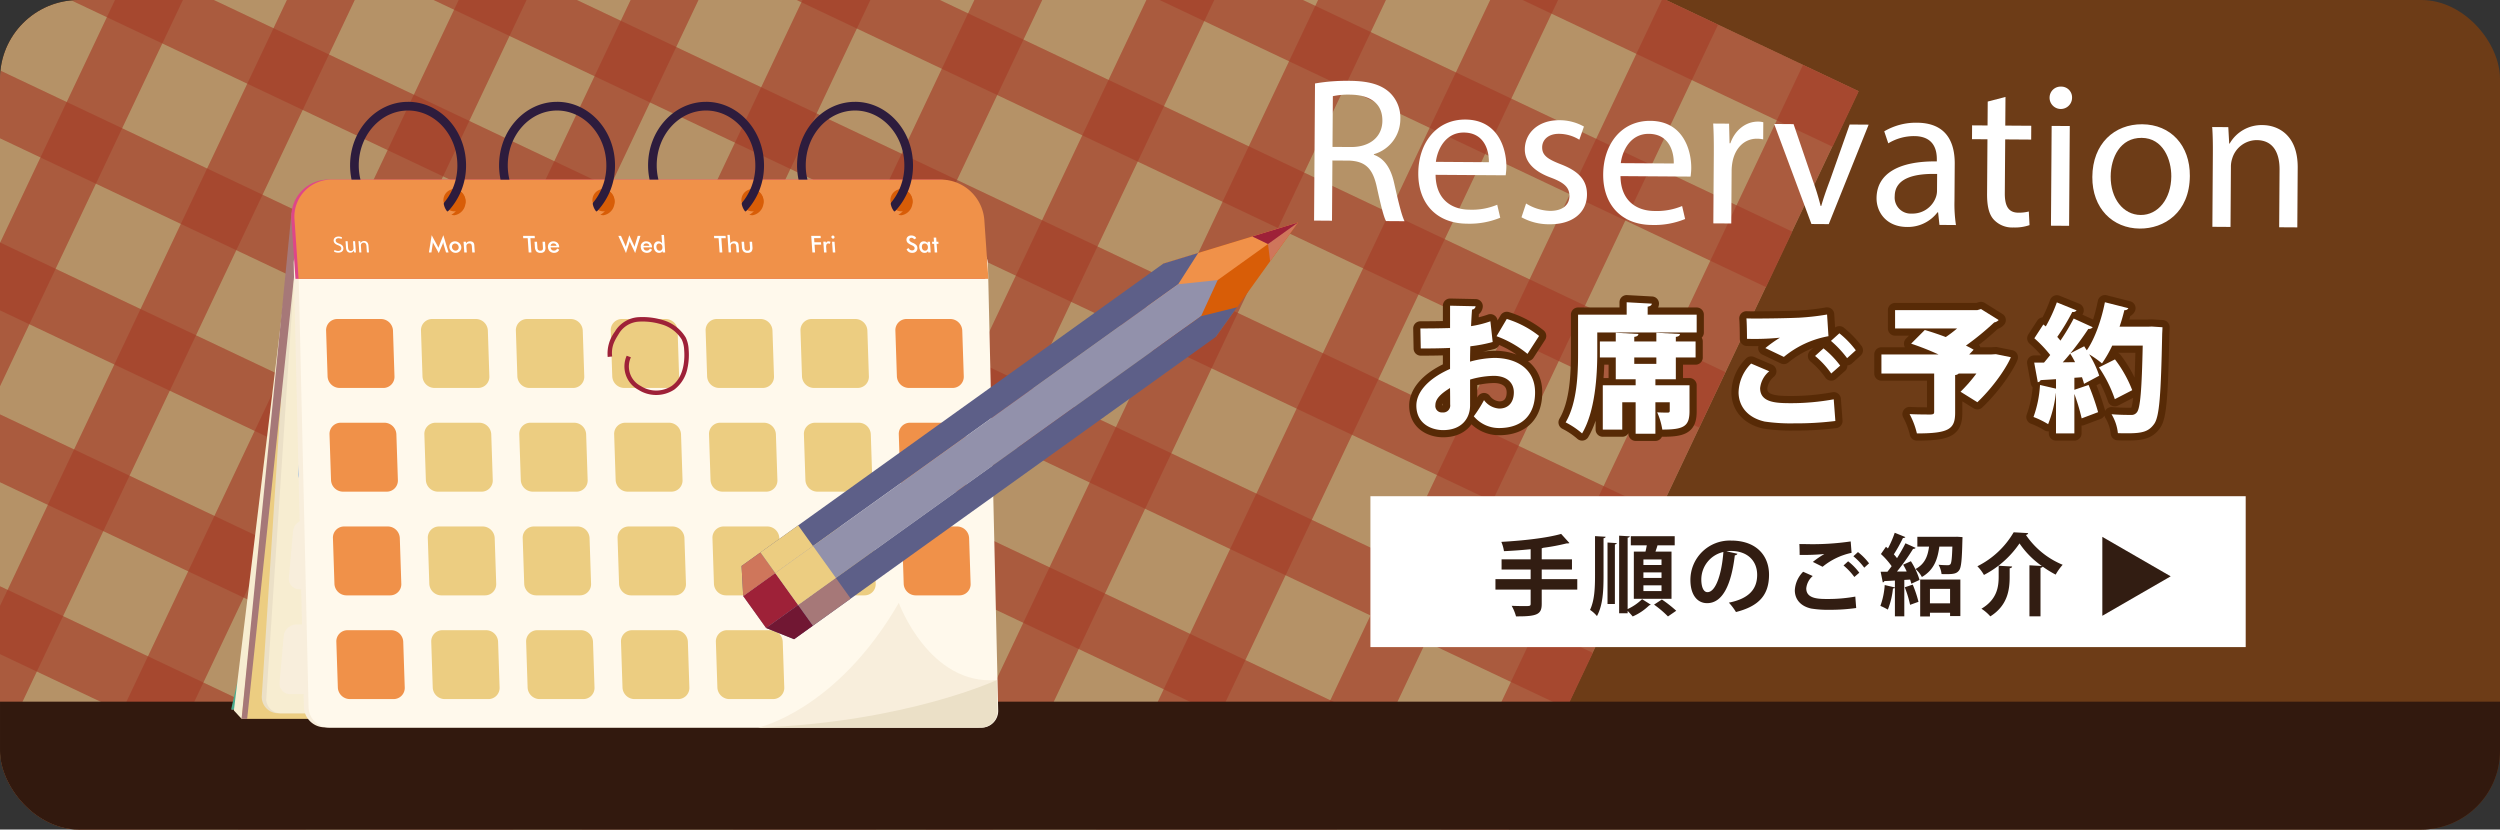 <svg xmlns="http://www.w3.org/2000/svg" xmlns:xlink="http://www.w3.org/1999/xlink" width="635.161" height="210.75" viewBox="0 0 635.161 210.75">
  <rect x="0" y="0" width="635.161" height="210.75" fill="#333333" stroke="none"/>
  <defs>
    <clipPath id="clip-path">
      <rect id="長方形_88" data-name="長方形 88" width="635.161" height="210.75" rx="20" fill="none"/>
    </clipPath>
    <clipPath id="clip-path-2">
      <rect id="長方形_86" data-name="長方形 86" width="663.946" height="655.947" fill="none"/>
    </clipPath>
    <clipPath id="clip-path-3">
      <rect id="長方形_34" data-name="長方形 34" width="651.501" height="651.499" fill="none"/>
    </clipPath>
    <clipPath id="clip-path-4">
      <rect id="長方形_37" data-name="長方形 37" width="448.802" height="223.459" fill="none"/>
    </clipPath>
    <clipPath id="clip-path-6">
      <rect id="長方形_41" data-name="長方形 41" width="448.804" height="223.461" fill="none"/>
    </clipPath>
    <clipPath id="clip-path-7">
      <rect id="長方形_43" data-name="長方形 43" width="448.801" height="223.46" fill="none"/>
    </clipPath>
    <clipPath id="clip-path-8">
      <rect id="長方形_45" data-name="長方形 45" width="448.801" height="223.461" fill="none"/>
    </clipPath>
    <clipPath id="clip-path-9">
      <rect id="長方形_47" data-name="長方形 47" width="448.8" height="223.46" fill="none"/>
    </clipPath>
    <clipPath id="clip-path-10">
      <rect id="長方形_49" data-name="長方形 49" width="448.806" height="223.458" fill="none"/>
    </clipPath>
    <clipPath id="clip-path-11">
      <rect id="長方形_51" data-name="長方形 51" width="448.803" height="223.459" fill="none"/>
    </clipPath>
    <clipPath id="clip-path-13">
      <rect id="長方形_55" data-name="長方形 55" width="448.805" height="223.459" fill="none"/>
    </clipPath>
    <clipPath id="clip-path-14">
      <rect id="長方形_57" data-name="長方形 57" width="448.802" height="223.456" fill="none"/>
    </clipPath>
    <clipPath id="clip-path-15">
      <rect id="長方形_59" data-name="長方形 59" width="448.801" height="223.459" fill="none"/>
    </clipPath>
    <clipPath id="clip-path-16">
      <rect id="長方形_61" data-name="長方形 61" width="223.459" height="448.803" fill="none"/>
    </clipPath>
    <clipPath id="clip-path-17">
      <rect id="長方形_63" data-name="長方形 63" width="223.462" height="448.803" fill="none"/>
    </clipPath>
    <clipPath id="clip-path-18">
      <rect id="長方形_65" data-name="長方形 65" width="223.456" height="448.803" fill="none"/>
    </clipPath>
    <clipPath id="clip-path-19">
      <rect id="長方形_67" data-name="長方形 67" width="223.459" height="448.802" fill="none"/>
    </clipPath>
    <clipPath id="clip-path-20">
      <rect id="長方形_69" data-name="長方形 69" width="223.456" height="448.802" fill="none"/>
    </clipPath>
    <clipPath id="clip-path-21">
      <rect id="長方形_71" data-name="長方形 71" width="223.457" height="448.801" fill="none"/>
    </clipPath>
    <clipPath id="clip-path-22">
      <rect id="長方形_73" data-name="長方形 73" width="223.456" height="448.801" fill="none"/>
    </clipPath>
    <clipPath id="clip-path-23">
      <rect id="長方形_75" data-name="長方形 75" width="223.46" height="448.801" fill="none"/>
    </clipPath>
    <clipPath id="clip-path-25">
      <rect id="長方形_79" data-name="長方形 79" width="223.46" height="448.803" fill="none"/>
    </clipPath>
    <clipPath id="clip-path-27">
      <rect id="長方形_83" data-name="長方形 83" width="223.457" height="448.803" fill="none"/>
    </clipPath>
    <clipPath id="clip-path-28">
      <rect id="長方形_85" data-name="長方形 85" width="223.46" height="448.802" fill="none"/>
    </clipPath>
  </defs>
  <g id="グループ_105" data-name="グループ 105" transform="translate(0)">
    <g id="グループ_104" data-name="グループ 104" transform="translate(0 0)">
      <g id="グループ_103" data-name="グループ 103" transform="translate(0 0)" clip-path="url(#clip-path)">
        <rect id="長方形_32" data-name="長方形 32" width="665.831" height="239.503" transform="translate(-16.928 -14.226)" fill="#6d3c17"/>
        <g id="グループ_102" data-name="グループ 102" transform="translate(-191.764 -186.194)" opacity="0.5">
          <g id="グループ_101" data-name="グループ 101">
            <g id="グループ_100" data-name="グループ 100" clip-path="url(#clip-path-2)">
              <g id="グループ_24" data-name="グループ 24" transform="translate(0 4.448)" opacity="0.2">
                <g id="グループ_23" data-name="グループ 23">
                  <g id="グループ_22" data-name="グループ 22" clip-path="url(#clip-path-3)">
                    <rect id="長方形_33" data-name="長方形 33" width="489.196" height="489.2" transform="translate(0 442.127) rotate(-64.66)" fill="#101010"/>
                  </g>
                </g>
              </g>
              <rect id="長方形_35" data-name="長方形 35" width="489.198" height="489.2" transform="translate(12.445 442.13) rotate(-64.66)" fill="#fee8b8"/>
              <g id="グループ_27" data-name="グループ 27" transform="translate(29.339 392.373)" opacity="0.66">
                <g id="グループ_26" data-name="グループ 26">
                  <g id="グループ_25" data-name="グループ 25" clip-path="url(#clip-path-4)">
                    <rect id="長方形_36" data-name="長方形 36" width="15.587" height="489.199" transform="translate(-0.025 14.144) rotate(-64.674)" fill="#db4039"/>
                  </g>
                </g>
              </g>
              <g id="グループ_30" data-name="グループ 30" transform="translate(46.229 356.703)" opacity="0.66">
                <g id="グループ_29" data-name="グループ 29">
                  <g id="グループ_28" data-name="グループ 28" clip-path="url(#clip-path-4)">
                    <rect id="長方形_38" data-name="長方形 38" width="15.587" height="489.199" transform="matrix(0.428, -0.904, 0.904, 0.428, -0.008, 14.107)" fill="#db4039"/>
                  </g>
                </g>
              </g>
              <g id="グループ_33" data-name="グループ 33" transform="translate(63.12 321.032)" opacity="0.66">
                <g id="グループ_32" data-name="グループ 32">
                  <g id="グループ_31" data-name="グループ 31" clip-path="url(#clip-path-6)">
                    <rect id="長方形_40" data-name="長方形 40" width="15.588" height="489.199" transform="matrix(0.428, -0.904, 0.904, 0.428, 0.009, 14.071)" fill="#db4039"/>
                  </g>
                </g>
              </g>
              <g id="グループ_36" data-name="グループ 36" transform="translate(80.011 285.364)" opacity="0.66">
                <g id="グループ_35" data-name="グループ 35">
                  <g id="グループ_34" data-name="グループ 34" clip-path="url(#clip-path-7)">
                    <rect id="長方形_42" data-name="長方形 42" width="15.587" height="489.199" transform="matrix(0.428, -0.904, 0.904, 0.428, -0.008, 14.107)" fill="#db4039"/>
                  </g>
                </g>
              </g>
              <g id="グループ_39" data-name="グループ 39" transform="translate(96.905 249.692)" opacity="0.66">
                <g id="グループ_38" data-name="グループ 38">
                  <g id="グループ_37" data-name="グループ 37" clip-path="url(#clip-path-8)">
                    <rect id="長方形_44" data-name="長方形 44" width="15.587" height="489.199" transform="matrix(0.428, -0.904, 0.904, 0.428, -0.008, 14.108)" fill="#db4039"/>
                  </g>
                </g>
              </g>
              <g id="グループ_42" data-name="グループ 42" transform="translate(113.795 214.021)" opacity="0.66">
                <g id="グループ_41" data-name="グループ 41">
                  <g id="グループ_40" data-name="グループ 40" clip-path="url(#clip-path-9)">
                    <rect id="長方形_46" data-name="長方形 46" width="15.586" height="489.199" transform="matrix(0.428, -0.904, 0.904, 0.428, -0.008, 14.107)" fill="#db4039"/>
                  </g>
                </g>
              </g>
              <g id="グループ_45" data-name="グループ 45" transform="translate(130.686 178.353)" opacity="0.66">
                <g id="グループ_44" data-name="グループ 44">
                  <g id="グループ_43" data-name="グループ 43" clip-path="url(#clip-path-10)">
                    <rect id="長方形_48" data-name="長方形 48" width="15.588" height="489.199" transform="matrix(0.428, -0.904, 0.904, 0.428, 0.009, 14.069)" fill="#db4039"/>
                  </g>
                </g>
              </g>
              <g id="グループ_48" data-name="グループ 48" transform="translate(147.579 142.682)" opacity="0.66">
                <g id="グループ_47" data-name="グループ 47">
                  <g id="グループ_46" data-name="グループ 46" clip-path="url(#clip-path-11)">
                    <rect id="長方形_50" data-name="長方形 50" width="15.586" height="489.198" transform="matrix(0.428, -0.904, 0.904, 0.428, -0.008, 14.108)" fill="#db4039"/>
                  </g>
                </g>
              </g>
              <g id="グループ_51" data-name="グループ 51" transform="translate(164.47 107.013)" opacity="0.66">
                <g id="グループ_50" data-name="グループ 50">
                  <g id="グループ_49" data-name="グループ 49" clip-path="url(#clip-path-4)">
                    <rect id="長方形_52" data-name="長方形 52" width="15.587" height="489.199" transform="matrix(0.428, -0.904, 0.904, 0.428, -0.008, 14.106)" fill="#db4039"/>
                  </g>
                </g>
              </g>
              <g id="グループ_54" data-name="グループ 54" transform="translate(181.361 71.342)" opacity="0.66">
                <g id="グループ_53" data-name="グループ 53">
                  <g id="グループ_52" data-name="グループ 52" clip-path="url(#clip-path-13)">
                    <rect id="長方形_54" data-name="長方形 54" width="15.587" height="489.199" transform="translate(0.017 14.051) rotate(-64.651)" fill="#db4039"/>
                  </g>
                </g>
              </g>
              <g id="グループ_57" data-name="グループ 57" transform="translate(198.254 35.674)" opacity="0.66">
                <g id="グループ_56" data-name="グループ 56">
                  <g id="グループ_55" data-name="グループ 55" clip-path="url(#clip-path-14)">
                    <rect id="長方形_56" data-name="長方形 56" width="15.587" height="489.196" transform="matrix(0.428, -0.904, 0.904, 0.428, -0.007, 14.105)" fill="#db4039"/>
                  </g>
                </g>
              </g>
              <g id="グループ_60" data-name="グループ 60" transform="translate(215.145)" opacity="0.66">
                <g id="グループ_59" data-name="グループ 59">
                  <g id="グループ_58" data-name="グループ 58" clip-path="url(#clip-path-15)">
                    <rect id="長方形_58" data-name="長方形 58" width="15.587" height="489.197" transform="matrix(0.428, -0.904, 0.904, 0.428, -0.008, 14.108)" fill="#db4039"/>
                  </g>
                </g>
              </g>
              <g id="グループ_63" data-name="グループ 63" transform="translate(440.487 202.699)" opacity="0.66">
                <g id="グループ_62" data-name="グループ 62">
                  <g id="グループ_61" data-name="グループ 61" clip-path="url(#clip-path-16)">
                    <rect id="長方形_60" data-name="長方形 60" width="489.199" height="15.587" transform="translate(0.019 442.141) rotate(-64.665)" fill="#db4039"/>
                  </g>
                </g>
              </g>
              <g id="グループ_66" data-name="グループ 66" transform="translate(404.816 185.805)" opacity="0.66">
                <g id="グループ_65" data-name="グループ 65">
                  <g id="グループ_64" data-name="グループ 64" clip-path="url(#clip-path-17)">
                    <rect id="長方形_62" data-name="長方形 62" width="489.197" height="15.587" transform="translate(0.02 442.141) rotate(-64.665)" fill="#db4039"/>
                  </g>
                </g>
              </g>
              <g id="グループ_69" data-name="グループ 69" transform="translate(369.148 168.918)" opacity="0.66">
                <g id="グループ_68" data-name="グループ 68">
                  <g id="グループ_67" data-name="グループ 67" clip-path="url(#clip-path-18)">
                    <rect id="長方形_64" data-name="長方形 64" width="489.197" height="15.586" transform="translate(-0.018 442.12) rotate(-64.655)" fill="#db4039"/>
                  </g>
                </g>
              </g>
              <g id="グループ_72" data-name="グループ 72" transform="translate(333.477 152.025)" opacity="0.66">
                <g id="グループ_71" data-name="グループ 71">
                  <g id="グループ_70" data-name="グループ 70" clip-path="url(#clip-path-19)">
                    <rect id="長方形_66" data-name="長方形 66" width="489.199" height="15.587" transform="translate(0.036 442.149) rotate(-64.669)" fill="#db4039"/>
                  </g>
                </g>
              </g>
              <g id="グループ_75" data-name="グループ 75" transform="translate(297.808 135.134)" opacity="0.66">
                <g id="グループ_74" data-name="グループ 74">
                  <g id="グループ_73" data-name="グループ 73" clip-path="url(#clip-path-20)">
                    <rect id="長方形_68" data-name="長方形 68" width="489.196" height="15.587" transform="translate(-0.019 442.119) rotate(-64.655)" fill="#db4039"/>
                  </g>
                </g>
              </g>
              <g id="グループ_78" data-name="グループ 78" transform="translate(262.139 118.244)" opacity="0.66">
                <g id="グループ_77" data-name="グループ 77">
                  <g id="グループ_76" data-name="グループ 76" clip-path="url(#clip-path-21)">
                    <rect id="長方形_70" data-name="長方形 70" width="489.198" height="15.586" transform="translate(0.019 442.14) rotate(-64.665)" fill="#db4039"/>
                  </g>
                </g>
              </g>
              <g id="グループ_81" data-name="グループ 81" transform="translate(226.469 101.351)" opacity="0.66">
                <g id="グループ_80" data-name="グループ 80">
                  <g id="グループ_79" data-name="グループ 79" clip-path="url(#clip-path-22)">
                    <rect id="長方形_72" data-name="長方形 72" width="489.198" height="15.587" transform="translate(0.017 442.139) rotate(-64.665)" fill="#db4039"/>
                  </g>
                </g>
              </g>
              <g id="グループ_84" data-name="グループ 84" transform="translate(190.797 84.46)" opacity="0.66">
                <g id="グループ_83" data-name="グループ 83">
                  <g id="グループ_82" data-name="グループ 82" clip-path="url(#clip-path-23)">
                    <rect id="長方形_74" data-name="長方形 74" width="489.199" height="15.587" transform="translate(0.019 442.139) rotate(-64.665)" fill="#db4039"/>
                  </g>
                </g>
              </g>
              <g id="グループ_87" data-name="グループ 87" transform="translate(155.13 67.57)" opacity="0.66">
                <g id="グループ_86" data-name="グループ 86">
                  <g id="グループ_85" data-name="グループ 85" clip-path="url(#clip-path-22)">
                    <rect id="長方形_76" data-name="長方形 76" width="489.198" height="15.586" transform="matrix(0.428, -0.904, 0.904, 0.428, 0, 442.13)" fill="#db4039"/>
                  </g>
                </g>
              </g>
              <g id="グループ_90" data-name="グループ 90" transform="translate(119.457 50.674)" opacity="0.66">
                <g id="グループ_89" data-name="グループ 89">
                  <g id="グループ_88" data-name="グループ 88" clip-path="url(#clip-path-25)">
                    <rect id="長方形_78" data-name="長方形 78" width="489.197" height="15.587" transform="matrix(0.428, -0.904, 0.904, 0.428, 0.019, 442.141)" fill="#db4039"/>
                  </g>
                </g>
              </g>
              <g id="グループ_93" data-name="グループ 93" transform="translate(83.788 33.784)" opacity="0.66">
                <g id="グループ_92" data-name="グループ 92">
                  <g id="グループ_91" data-name="グループ 91" clip-path="url(#clip-path-18)">
                    <rect id="長方形_80" data-name="長方形 80" width="489.198" height="15.586" transform="matrix(0.428, -0.904, 0.904, 0.428, 0.019, 442.141)" fill="#db4039"/>
                  </g>
                </g>
              </g>
              <g id="グループ_96" data-name="グループ 96" transform="translate(48.118 16.893)" opacity="0.66">
                <g id="グループ_95" data-name="グループ 95">
                  <g id="グループ_94" data-name="グループ 94" clip-path="url(#clip-path-27)">
                    <rect id="長方形_82" data-name="長方形 82" width="489.197" height="15.585" transform="matrix(0.428, -0.904, 0.904, 0.428, -0.035, 442.112)" fill="#db4039"/>
                  </g>
                </g>
              </g>
              <g id="グループ_99" data-name="グループ 99" transform="translate(12.445)" opacity="0.66">
                <g id="グループ_98" data-name="グループ 98">
                  <g id="グループ_97" data-name="グループ 97" clip-path="url(#clip-path-28)">
                    <rect id="長方形_84" data-name="長方形 84" width="489.197" height="15.589" transform="translate(0.036 442.148) rotate(-64.669)" fill="#db4039"/>
                  </g>
                </g>
              </g>
            </g>
          </g>
        </g>
        <rect id="長方形_87" data-name="長方形 87" width="635.161" height="32.483" transform="translate(0.003 178.267)" fill="#32190e"/>
      </g>
    </g>
    <path id="パス_108" data-name="パス 108" d="M211.1,100.926a37.832,37.832,0,0,1-5.683,1.088c-.037,1.37-.069,2.667-.069,3.9a25.468,25.468,0,0,1,6.137-.947c5.648,0,10.385,2.768,10.385,8.767,0,5.3-2.877,9.052-9.193,9.052A8.372,8.372,0,0,1,206.3,119.8a33.055,33.055,0,0,0,2.6-4.106,5.2,5.2,0,0,0,3.859,2.141c2.423,0,3.718-1.683,3.718-4.106,0-2.526-1.859-4.207-5.119-4.207a22.839,22.839,0,0,0-6,.947v6.56c0,3.263-2.106,6.278-6.843,6.278-2.946,0-6.805-1.577-6.805-6.244,0-2.912,2.313-6.526,8.56-9.3v-5.332c-2.213.106-4.7.141-7.438.141l-.1-5.087c2.805,0,5.3-.037,7.542-.106V91.7l6.489.141a.946.946,0,0,1-.909.843c-.109,1.367-.178,2.771-.247,4.21a26.148,26.148,0,0,0,4.912-1.229Zm-10.839,11.685c-1.58,1.016-3.72,2.42-3.72,4.348a1.647,1.647,0,0,0,1.79,1.859,1.768,1.768,0,0,0,1.965-2.034c0-.806,0-2.489-.034-4.172m19.679-8.667a26.863,26.863,0,0,0-7.858-4.492l2.6-4.385a25.3,25.3,0,0,1,8.206,4.316Z" transform="translate(168.137 -14.034)" fill="#1a1311"/>
    <path id="パス_109" data-name="パス 109" d="M225.724,94.551h12.453V99.08H212.92v5.225c0,5.858-.564,14.873-3.859,20.418a20.362,20.362,0,0,0-4.175-2.808c2.946-4.981,3.157-12.416,3.157-17.61V94.551h12.347V91.4l6.388.351c-.037.386-.317.63-1.053.768Zm8.206,4.912c-.032.388-.314.633-1.05.737v1.16H237.9v4.072H232.88v5.539h-5.191v1.511h8.664v6.6c0,3.859-1.473,4.664-6.911,4.664a17.126,17.126,0,0,0-1.3-4.385c.947.072,2.282.072,2.664.072s.527-.106.527-.455V116.8h-3.646v8h-5.018v-8h-3.4v6.943h-4.946V112.48h8.347v-1.511h-5.05V105.43h-4.037v-4.072h4.037v-2.21l5.755.314c-.037.388-.319.633-1.056.737v1.16h5.611v-2.21Zm-6,5.968H222.32v1.614h5.611Z" transform="translate(192.889 -14.605)" fill="#1a1311"/>
    <path id="パス_110" data-name="パス 110" d="M244.745,119.529a80.21,80.21,0,0,1-10.416.6,45.249,45.249,0,0,1-7.544-.457c-4.664-1.053-6.63-4.21-6.63-7.435a10.669,10.669,0,0,1,3.191-7.3l4.6,1.962a6.428,6.428,0,0,0-2.316,4.279c0,3.755,4.213,3.827,8.034,3.827a60.662,60.662,0,0,0,10.667-.984ZM226.96,101.007a30.981,30.981,0,0,1,3.648-2.6v-.037a64.539,64.539,0,0,1-8.316.282c0-1.263-.035-4.031-.141-5.191.67.035,1.652.035,2.739.035,3.439,0,8.278-.1,10.629-.21a62.785,62.785,0,0,0,7.119-.809l.354,5.507a24.675,24.675,0,0,0-11.331,5.266Zm16.735,6.457a22.152,22.152,0,0,0-4.106-4.457l2.141-1.928a23.694,23.694,0,0,1,4.244,4.382Zm4.034-3.9a26.813,26.813,0,0,0-4.106-4.385l2.138-1.928a23.9,23.9,0,0,1,4.178,4.313Z" transform="translate(221.555 -12.57)" fill="#1a1311"/>
    <path id="パス_111" data-name="パス 111" d="M261.849,103.464l3.79.771c-.42,1.263-3.369,6.526-8.491,11.438l-4.279-2.667a38.242,38.242,0,0,0,4.034-4.63h-4.489a1.4,1.4,0,0,1-.915.386V118.3c0,4.175-1.5,5.3-9.717,5.3a19.866,19.866,0,0,0-1.856-4.912c1.893.106,4.63.106,5.329.106.7-.037.915-.141.915-.668v-9.752h-13.4v-4.843h14.491a67.585,67.585,0,0,0-6.946-2.736l3.473-3.473c1.577.457,3.473,1.088,5.332,1.79a33.2,33.2,0,0,0,2.875-2.175H236.24V92.271h20.907l.915-.276,4.489,2.8a1.921,1.921,0,0,1-1.122.6,70.176,70.176,0,0,1-7.193,5.893,20.258,20.258,0,0,1,1.965,1.05l-1.122,1.194h5.683Z" transform="translate(245.233 -13.482)" fill="#1a1311"/>
    <path id="パス_112" data-name="パス 112" d="M276.261,97.571l2.7.176c0,.386-.037,1.088-.069,1.649-.319,15.575-.7,21.048-2.034,22.91-1.37,1.925-2.949,2.385-6.7,2.385-.843,0-1.68,0-2.523-.037a11.513,11.513,0,0,0-1.614-4.805c2.1.176,4,.176,4.946.176a1.665,1.665,0,0,0,1.473-.633c.912-1.019,1.263-5.893,1.508-16.977h-7.752a30.322,30.322,0,0,1-2.6,4.523,24.8,24.8,0,0,0-3.266-2.316,24.657,24.657,0,0,1,2.564,5.441l-3.859,2.066a15.378,15.378,0,0,0-.527-1.68l-1.928.138v3.053l3.614-1.229a61.117,61.117,0,0,1,2.417,6.912l-4.175,1.577a50.879,50.879,0,0,0-1.856-6.209v10.034h-4.667V114.516h-.034a30.812,30.812,0,0,1-1.965,7.858,21.585,21.585,0,0,0-3.72-1.827,28.153,28.153,0,0,0,1.652-8.137l4.069.947v-2.42c-1.473.106-2.808.176-3.93.245a.779.779,0,0,1-.7.527l-.909-4.978h2.489c.527-.6,1.053-1.266,1.58-1.931a30.912,30.912,0,0,0-4.034-4.247l2.282-3.508.627.492a39.235,39.235,0,0,0,2.808-6.106l5.015,2.034a1.082,1.082,0,0,1-1.088.388,52.611,52.611,0,0,1-3.821,6.348c.279.317.558.633.806.95a56.555,56.555,0,0,0,3.367-5.614l4.843,2.21a1.252,1.252,0,0,1-1.122.42,76.858,76.858,0,0,1-4.561,6.209h.035c1.157-.633,2.316-1.191,3.473-1.79.21.316.42.67.665,1.019,2.034-2.912,3.72-7.717,4.6-12.209l5.962,1.511a.961.961,0,0,1-1.016.489c-.351,1.4-.737,2.805-1.229,4.212h7.122Zm-19.506,9.049a24.44,24.44,0,0,0-1.229-2.172q-.945,1.157-1.893,2.21Zm10.105,9.4a33.373,33.373,0,0,0-4.034-8.071l4.069-2.034a31.719,31.719,0,0,1,4.385,7.824Z" transform="translate(270.443 -14.607)" fill="#1a1311"/>
    <path id="パス_113" data-name="パス 113" d="M211.1,100.926a37.832,37.832,0,0,1-5.683,1.088c-.037,1.37-.069,2.667-.069,3.9a25.468,25.468,0,0,1,6.137-.947c5.648,0,10.385,2.768,10.385,8.767,0,5.3-2.877,9.052-9.193,9.052A8.372,8.372,0,0,1,206.3,119.8a33.055,33.055,0,0,0,2.6-4.106,5.2,5.2,0,0,0,3.859,2.141c2.423,0,3.718-1.683,3.718-4.106,0-2.526-1.859-4.207-5.119-4.207a22.839,22.839,0,0,0-6,.947v6.56c0,3.263-2.106,6.278-6.843,6.278-2.946,0-6.805-1.577-6.805-6.244,0-2.912,2.313-6.526,8.56-9.3v-5.332c-2.213.106-4.7.141-7.438.141l-.1-5.087c2.805,0,5.3-.037,7.542-.106V91.7l6.489.141a.946.946,0,0,1-.909.843c-.109,1.367-.178,2.771-.247,4.21a26.148,26.148,0,0,0,4.912-1.229Zm-10.839,11.685c-1.58,1.016-3.72,2.42-3.72,4.348a1.647,1.647,0,0,0,1.79,1.859,1.768,1.768,0,0,0,1.965-2.034C200.3,115.978,200.3,114.294,200.262,112.611Zm19.679-8.667a26.863,26.863,0,0,0-7.858-4.492l2.6-4.385a25.3,25.3,0,0,1,8.206,4.316Z" transform="translate(168.137 -14.034)" fill="none" stroke="#572a06" stroke-linecap="round" stroke-linejoin="round" stroke-width="3.651"/>
    <path id="パス_114" data-name="パス 114" d="M225.724,94.551h12.453V99.08H212.92v5.225c0,5.858-.564,14.873-3.859,20.418a20.362,20.362,0,0,0-4.175-2.808c2.946-4.981,3.157-12.416,3.157-17.61V94.551h12.347V91.4l6.388.351c-.037.386-.317.63-1.053.768Zm8.206,4.912c-.032.388-.314.633-1.05.737v1.16H237.9v4.072H232.88v5.539h-5.191v1.511h8.664v6.6c0,3.859-1.473,4.664-6.911,4.664a17.126,17.126,0,0,0-1.3-4.385c.947.072,2.282.072,2.664.072s.527-.106.527-.455V116.8h-3.646v8h-5.018v-8h-3.4v6.943h-4.946V112.48h8.347v-1.511h-5.05V105.43h-4.037v-4.072h4.037v-2.21l5.755.314c-.037.388-.319.633-1.056.737v1.16h5.611v-2.21Zm-6,5.968H222.32v1.614h5.611Z" transform="translate(192.889 -14.605)" fill="none" stroke="#572a06" stroke-linecap="round" stroke-linejoin="round" stroke-width="3.651"/>
    <path id="パス_115" data-name="パス 115" d="M244.745,119.529a80.21,80.21,0,0,1-10.416.6,45.249,45.249,0,0,1-7.544-.457c-4.664-1.053-6.63-4.21-6.63-7.435a10.669,10.669,0,0,1,3.191-7.3l4.6,1.962a6.428,6.428,0,0,0-2.316,4.279c0,3.755,4.213,3.827,8.034,3.827a60.662,60.662,0,0,0,10.667-.984ZM226.96,101.007a30.981,30.981,0,0,1,3.648-2.6v-.037a64.539,64.539,0,0,1-8.316.282c0-1.263-.035-4.031-.141-5.191.67.035,1.652.035,2.739.035,3.439,0,8.278-.1,10.629-.21a62.785,62.785,0,0,0,7.119-.809l.354,5.507a24.675,24.675,0,0,0-11.331,5.266Zm16.735,6.457a22.152,22.152,0,0,0-4.106-4.457l2.141-1.928a23.694,23.694,0,0,1,4.244,4.382Zm4.034-3.9a26.813,26.813,0,0,0-4.106-4.385l2.138-1.928a23.9,23.9,0,0,1,4.178,4.313Z" transform="translate(221.555 -12.57)" fill="none" stroke="#572a06" stroke-linecap="round" stroke-linejoin="round" stroke-width="3.651"/>
    <path id="パス_116" data-name="パス 116" d="M261.849,103.464l3.79.771c-.42,1.263-3.369,6.526-8.491,11.438l-4.279-2.667a38.242,38.242,0,0,0,4.034-4.63h-4.489a1.4,1.4,0,0,1-.915.386V118.3c0,4.175-1.5,5.3-9.717,5.3a19.866,19.866,0,0,0-1.856-4.912c1.893.106,4.63.106,5.329.106.7-.037.915-.141.915-.668v-9.752h-13.4v-4.843h14.491a67.585,67.585,0,0,0-6.946-2.736l3.473-3.473c1.577.457,3.473,1.088,5.332,1.79a33.2,33.2,0,0,0,2.875-2.175H236.24V92.271h20.907l.915-.276,4.489,2.8a1.921,1.921,0,0,1-1.122.6,70.176,70.176,0,0,1-7.193,5.893,20.258,20.258,0,0,1,1.965,1.05l-1.122,1.194h5.683Z" transform="translate(245.233 -13.482)" fill="none" stroke="#572a06" stroke-linecap="round" stroke-linejoin="round" stroke-width="3.651"/>
    <path id="パス_117" data-name="パス 117" d="M276.261,97.571l2.7.176c0,.386-.037,1.088-.069,1.649-.319,15.575-.7,21.048-2.034,22.91-1.37,1.925-2.949,2.385-6.7,2.385-.843,0-1.68,0-2.523-.037a11.513,11.513,0,0,0-1.614-4.805c2.1.176,4,.176,4.946.176a1.665,1.665,0,0,0,1.473-.633c.912-1.019,1.263-5.893,1.508-16.977h-7.752a30.322,30.322,0,0,1-2.6,4.523,24.8,24.8,0,0,0-3.266-2.316,24.657,24.657,0,0,1,2.564,5.441l-3.859,2.066a15.378,15.378,0,0,0-.527-1.68l-1.928.138v3.053l3.614-1.229a61.117,61.117,0,0,1,2.417,6.912l-4.175,1.577a50.879,50.879,0,0,0-1.856-6.209v10.034h-4.667V114.516h-.034a30.812,30.812,0,0,1-1.965,7.858,21.585,21.585,0,0,0-3.72-1.827,28.153,28.153,0,0,0,1.652-8.137l4.069.947v-2.42c-1.473.106-2.808.176-3.93.245a.779.779,0,0,1-.7.527l-.909-4.978h2.489c.527-.6,1.053-1.266,1.58-1.931a30.912,30.912,0,0,0-4.034-4.247l2.282-3.508.627.492a39.235,39.235,0,0,0,2.808-6.106l5.015,2.034a1.082,1.082,0,0,1-1.088.388,52.611,52.611,0,0,1-3.821,6.348c.279.317.558.633.806.95a56.555,56.555,0,0,0,3.367-5.614l4.843,2.21a1.252,1.252,0,0,1-1.122.42,76.858,76.858,0,0,1-4.561,6.209h.035c1.157-.633,2.316-1.191,3.473-1.79.21.316.42.67.665,1.019,2.034-2.912,3.72-7.717,4.6-12.209l5.962,1.511a.961.961,0,0,1-1.016.489c-.351,1.4-.737,2.805-1.229,4.212h7.122Zm-19.506,9.049a24.44,24.44,0,0,0-1.229-2.172q-.945,1.157-1.893,2.21Zm10.105,9.4a33.373,33.373,0,0,0-4.034-8.071l4.069-2.034a31.719,31.719,0,0,1,4.385,7.824Z" transform="translate(270.443 -14.607)" fill="none" stroke="#572a06" stroke-linecap="round" stroke-linejoin="round" stroke-width="3.651"/>
    <path id="パス_118" data-name="パス 118" d="M211.1,100.926a37.832,37.832,0,0,1-5.683,1.088c-.037,1.37-.069,2.667-.069,3.9a25.468,25.468,0,0,1,6.137-.947c5.648,0,10.385,2.768,10.385,8.767,0,5.3-2.877,9.052-9.193,9.052A8.372,8.372,0,0,1,206.3,119.8a33.055,33.055,0,0,0,2.6-4.106,5.2,5.2,0,0,0,3.859,2.141c2.423,0,3.718-1.683,3.718-4.106,0-2.526-1.859-4.207-5.119-4.207a22.839,22.839,0,0,0-6,.947v6.56c0,3.263-2.106,6.278-6.843,6.278-2.946,0-6.805-1.577-6.805-6.244,0-2.912,2.313-6.526,8.56-9.3v-5.332c-2.213.106-4.7.141-7.438.141l-.1-5.087c2.805,0,5.3-.037,7.542-.106V91.7l6.489.141a.946.946,0,0,1-.909.843c-.109,1.367-.178,2.771-.247,4.21a26.148,26.148,0,0,0,4.912-1.229Zm-10.839,11.685c-1.58,1.016-3.72,2.42-3.72,4.348a1.647,1.647,0,0,0,1.79,1.859,1.768,1.768,0,0,0,1.965-2.034c0-.806,0-2.489-.034-4.172m19.679-8.667a26.863,26.863,0,0,0-7.858-4.492l2.6-4.385a25.3,25.3,0,0,1,8.206,4.316Z" transform="translate(168.137 -14.034)" fill="#fff"/>
    <path id="パス_119" data-name="パス 119" d="M225.724,94.551h12.453V99.08H212.92v5.225c0,5.858-.564,14.873-3.859,20.418a20.362,20.362,0,0,0-4.175-2.808c2.946-4.981,3.157-12.416,3.157-17.61V94.551h12.347V91.4l6.388.351c-.037.386-.317.63-1.053.768Zm8.206,4.912c-.032.388-.314.633-1.05.737v1.16H237.9v4.072H232.88v5.539h-5.191v1.511h8.664v6.6c0,3.859-1.473,4.664-6.911,4.664a17.126,17.126,0,0,0-1.3-4.385c.947.072,2.282.072,2.664.072s.527-.106.527-.455V116.8h-3.646v8h-5.018v-8h-3.4v6.943h-4.946V112.48h8.347v-1.511h-5.05V105.43h-4.037v-4.072h4.037v-2.21l5.755.314c-.037.388-.319.633-1.056.737v1.16h5.611v-2.21Zm-6,5.968H222.32v1.614h5.611Z" transform="translate(192.889 -14.605)" fill="#fff"/>
    <path id="パス_120" data-name="パス 120" d="M244.745,119.529a80.21,80.21,0,0,1-10.416.6,45.249,45.249,0,0,1-7.544-.457c-4.664-1.053-6.63-4.21-6.63-7.435a10.669,10.669,0,0,1,3.191-7.3l4.6,1.962a6.428,6.428,0,0,0-2.316,4.279c0,3.755,4.213,3.827,8.034,3.827a60.662,60.662,0,0,0,10.667-.984ZM226.96,101.007a30.981,30.981,0,0,1,3.648-2.6v-.037a64.539,64.539,0,0,1-8.316.282c0-1.263-.035-4.031-.141-5.191.67.035,1.652.035,2.739.035,3.439,0,8.278-.1,10.629-.21a62.785,62.785,0,0,0,7.119-.809l.354,5.507a24.675,24.675,0,0,0-11.331,5.266Zm16.735,6.457a22.152,22.152,0,0,0-4.106-4.457l2.141-1.928a23.694,23.694,0,0,1,4.244,4.382Zm4.034-3.9a26.813,26.813,0,0,0-4.106-4.385l2.138-1.928a23.9,23.9,0,0,1,4.178,4.313Z" transform="translate(221.555 -12.57)" fill="#fff"/>
    <path id="パス_121" data-name="パス 121" d="M261.849,103.464l3.79.771c-.42,1.263-3.369,6.526-8.491,11.438l-4.279-2.667a38.242,38.242,0,0,0,4.034-4.63h-4.489a1.4,1.4,0,0,1-.915.386V118.3c0,4.175-1.5,5.3-9.717,5.3a19.866,19.866,0,0,0-1.856-4.912c1.893.106,4.63.106,5.329.106.7-.037.915-.141.915-.668v-9.752h-13.4v-4.843h14.491a67.585,67.585,0,0,0-6.946-2.736l3.473-3.473c1.577.457,3.473,1.088,5.332,1.79a33.2,33.2,0,0,0,2.875-2.175H236.24V92.271h20.907l.915-.276,4.489,2.8a1.921,1.921,0,0,1-1.122.6,70.176,70.176,0,0,1-7.193,5.893,20.258,20.258,0,0,1,1.965,1.05l-1.122,1.194h5.683Z" transform="translate(245.233 -13.482)" fill="#fff"/>
    <path id="パス_122" data-name="パス 122" d="M276.261,97.571l2.7.176c0,.386-.037,1.088-.069,1.649-.319,15.575-.7,21.048-2.034,22.91-1.37,1.925-2.949,2.385-6.7,2.385-.843,0-1.68,0-2.523-.037a11.513,11.513,0,0,0-1.614-4.805c2.1.176,4,.176,4.946.176a1.665,1.665,0,0,0,1.473-.633c.912-1.019,1.263-5.893,1.508-16.977h-7.752a30.322,30.322,0,0,1-2.6,4.523,24.8,24.8,0,0,0-3.266-2.316,24.657,24.657,0,0,1,2.564,5.441l-3.859,2.066a15.378,15.378,0,0,0-.527-1.68l-1.928.138v3.053l3.614-1.229a61.117,61.117,0,0,1,2.417,6.912l-4.175,1.577a50.879,50.879,0,0,0-1.856-6.209v10.034h-4.667V114.516h-.034a30.812,30.812,0,0,1-1.965,7.858,21.585,21.585,0,0,0-3.72-1.827,28.153,28.153,0,0,0,1.652-8.137l4.069.947v-2.42c-1.473.106-2.808.176-3.93.245a.779.779,0,0,1-.7.527l-.909-4.978h2.489c.527-.6,1.053-1.266,1.58-1.931a30.912,30.912,0,0,0-4.034-4.247l2.282-3.508.627.492a39.235,39.235,0,0,0,2.808-6.106l5.015,2.034a1.082,1.082,0,0,1-1.088.388,52.611,52.611,0,0,1-3.821,6.348c.279.317.558.633.806.95a56.555,56.555,0,0,0,3.367-5.614l4.843,2.21a1.252,1.252,0,0,1-1.122.42,76.858,76.858,0,0,1-4.561,6.209h.035c1.157-.633,2.316-1.191,3.473-1.79.21.316.42.67.665,1.019,2.034-2.912,3.72-7.717,4.6-12.209l5.962,1.511a.961.961,0,0,1-1.016.489c-.351,1.4-.737,2.805-1.229,4.212h7.122Zm-19.506,9.049a24.44,24.44,0,0,0-1.229-2.172q-.945,1.157-1.893,2.21Zm10.105,9.4a33.373,33.373,0,0,0-4.034-8.071l4.069-2.034a31.719,31.719,0,0,1,4.385,7.824Z" transform="translate(270.443 -14.607)" fill="#fff"/>
    <rect id="長方形_89" data-name="長方形 89" width="222.377" height="38.333" transform="translate(348.174 126.07)" fill="#fff"/>
    <path id="パス_123" data-name="パス 123" d="M219.477,123.339v2.656h-9.032V129.6c0,2.636-1.033,3.243-6.529,3.2a12.227,12.227,0,0,0-1.108-2.682c1.085.046,2.23.069,3.067.069,1.6,0,1.755,0,1.755-.63v-3.559h-8.943v-2.656h8.943V120.9h-7.386v-2.59h7.386v-2.57c-2.253.224-4.592.406-6.779.495a9.41,9.41,0,0,0-.673-2.362c5.424-.3,11.556-.97,15.2-2.026l2.1,2.319c-.112.089-.158.089-.682.089a51.7,51.7,0,0,1-5.968,1.125,1.03,1.03,0,0,1-.383.112v2.817h7.683v2.59h-7.683v2.434Z" transform="translate(181.253 23.797)" fill="#321d12"/>
    <path id="パス_124" data-name="パス 124" d="M210.47,121.984c0,4.034-.158,7.637-1.672,10.454a8.091,8.091,0,0,0-1.758-1.577c1.131-2.434,1.266-5.453,1.266-8.9V112.12l2.7.158c-.023.178-.178.314-.538.383Zm1.01,7.389v-15.63l2.345.155c-.023.181-.135.27-.472.342v15.132Zm5.654-17.207c-.023.178-.181.291-.541.36v18.131a13.292,13.292,0,0,0,3.672-2.521l2.207,1.4a.679.679,0,0,1-.38.158,14.016,14.016,0,0,1-4.215,2.837,17.135,17.135,0,0,0-1.283-1.4v.587h-2.161v-19.71Zm1.033,3.893h2.952c.135-.515.247-1.079.337-1.594H217.4v-2.322h11.15v2.322h-4.374c-.135.495-.337,1.056-.518,1.594h4.08v11.984h-9.576Zm7.032,1.985h-4.6v1.419h4.6Zm0,3.286h-4.6v1.419h4.6Zm0,3.289h-4.6v1.467h4.6Zm1.64,7.907a26.505,26.505,0,0,0-3.536-3l1.985-1.306a31.967,31.967,0,0,1,3.649,2.86Z" transform="translate(196.933 24.09)" fill="#321d12"/>
    <path id="パス_125" data-name="パス 125" d="M227.858,115.795a.737.737,0,0,1-.67.383c-.924,7.7-3.18,12.166-7.05,12.166-2.457,0-4.236-2.075-4.236-5.9a10,10,0,0,1,10.339-10c6.374,0,9.636,3.787,9.636,8.672,0,5.294-2.722,8.042-8.4,9.484a14.5,14.5,0,0,0-1.8-2.385c5.133-1.016,7.185-3.47,7.185-7.052,0-3.626-2.523-6.083-6.667-6.083a9.455,9.455,0,0,0-1.151.092Zm-3.577-.452a7.182,7.182,0,0,0-5.608,6.986c0,1.888.558,3.22,1.557,3.22,2.2,0,3.666-4.935,4.051-10.206" transform="translate(213.57 24.896)" fill="#321d12"/>
    <path id="パス_126" data-name="パス 126" d="M240.712,129.432a46.862,46.862,0,0,1-6.762.452,26.263,26.263,0,0,1-4.679-.319c-2.906-.65-4.149-2.564-4.149-4.612a7.1,7.1,0,0,1,2.118-4.733l2.434,1.082a4.74,4.74,0,0,0-1.646,3.154c0,2.682,3.226,2.682,5.519,2.682a38.879,38.879,0,0,0,6.94-.61ZM229.7,117.718a24.485,24.485,0,0,1,2.883-1.98v-.023a56.609,56.609,0,0,1-6.238.224c0-.7-.023-2.138-.069-2.771.429.023.967.023,1.574.023a66.9,66.9,0,0,0,11.466-.676l.224,2.9a17.123,17.123,0,0,0-7.363,3.539Zm10.543,3.83a16.2,16.2,0,0,0-2.748-2.926l1.168-1.059a15.028,15.028,0,0,1,2.84,2.9Zm2.518-2.362a16.537,16.537,0,0,0-2.765-2.906l1.168-1.062a15.4,15.4,0,0,1,2.817,2.86Z" transform="translate(230.88 25.044)" fill="#321d12"/>
    <path id="パス_127" data-name="パス 127" d="M239.364,121.593a17.488,17.488,0,0,0-.9-1.732l1.962-.88a18.907,18.907,0,0,1,2.2,4.753l-2.092.967a8.675,8.675,0,0,0-.314-1.056l-1.468.089v9.257h-2.388v-7.3c-.066.135-.224.224-.495.2a19.361,19.361,0,0,1-1.3,5.381,17.332,17.332,0,0,0-1.893-.944,19.1,19.1,0,0,0,1.1-5.294l2.59.61v-1.755c-1.013.066-1.934.112-2.682.135a.471.471,0,0,1-.4.337l-.541-2.7h1.715c.36-.452.719-.924,1.079-1.421a19.364,19.364,0,0,0-2.725-3.085l1.28-1.847.5.429a26.073,26.073,0,0,0,1.729-3.988l2.7,1.1a.617.617,0,0,1-.607.224,39.728,39.728,0,0,1-2.322,4.166,9.8,9.8,0,0,1,.809.97c.817-1.306,1.58-2.636,2.144-3.784l2.59,1.171a.765.765,0,0,1-.653.247,53.132,53.132,0,0,1-4.1,5.766Zm1.534,3.332a31.287,31.287,0,0,1,1.462,4.374c-.653.224-1.327.472-2.135.763a27.737,27.737,0,0,0-1.355-4.457Zm11.262-12.16,1.373.089c0,.2,0,.518-.023.785-.112,5.024-.294,6.986-.855,7.683-.561.742-1.243.944-3.131.944-.4,0-.86,0-1.309-.02a6.12,6.12,0,0,0-.763-2.365c.964.092,1.847.112,2.276.112a.89.89,0,0,0,.74-.25c.27-.337.406-1.551.495-4.477h-3.309c-.406,2.926-1.191,5.855-4.434,7.723a7.138,7.138,0,0,0-1.626-2.026c2.434-1.286,3.131-3.355,3.447-5.7h-2.975v-2.477h9.55Zm-9.375,20.248v-9.369h10.206v9.28h-2.613v-.855h-5.113v.944Zm7.593-7.006h-5.113v3.672h5.113Z" transform="translate(245.064 23.604)" fill="#321d12"/>
    <path id="パス_128" data-name="パス 128" d="M254.466,120.092l3.154.178a22.034,22.034,0,0,1-5.677-5.743,24.588,24.588,0,0,1-9.035,8.016,10.45,10.45,0,0,0-1.666-2.207,22.006,22.006,0,0,0,9.213-8.626c.089,0,.178,0,3.692.207a.613.613,0,0,1-.584.449,20.808,20.808,0,0,0,9.346,7.591,14.006,14.006,0,0,0-1.778,2.5,25.233,25.233,0,0,1-3.286-2.026.692.692,0,0,1-.567.293v12.341h-2.811Zm-5.024,2.926c0,3.22-.472,7.254-4.912,10.045a11.13,11.13,0,0,0-2.253-1.939c3.968-2.362,4.371-5.562,4.371-8.172V120.2c1.3.092,2.368.135,3.424.2-.023.227-.2.363-.63.452Z" transform="translate(261.142 23.531)" fill="#321d12"/>
    <path id="パス_129" data-name="パス 129" d="M269.642,122.138l-8.687,5.012-8.681,5.015V112.113l8.681,5.012Z" transform="translate(281.854 24.287)" fill="#321d12"/>
    <path id="パス_130" data-name="パス 130" d="M166.37,156.144s3.821-14.672,1.26-21.848-10.586-12.488-10.261-17,5.467-16.7,1.269-25.77c0,0-1.594,8.094-3.165,9.9s-12.381,9.058-10.462,18.651,12.419,11.829,15,14.658,6.077,2.811,6.1,4.693.7,8.7-.452,15.434Z" transform="translate(80.053 -14.363)" fill="#357965"/>
    <path id="パス_131" data-name="パス 131" d="M155.474,101.421c-1.577,1.8-12.381,9.058-10.462,18.648s12.419,11.832,15,14.658,6.077,2.814,6.1,4.693.7,8.7-.452,15.434l.308.564a85.549,85.549,0,0,0,1.608-9.671c.414-4.94-.38-6.981-1.971-10.977s-11.441-12.143-13.906-16.424,4.759-11.441,6.365-14.9.575-11.924.575-11.924-1.594,8.094-3.165,9.9" transform="translate(80.053 -14.363)" fill="#2d6a56"/>
    <path id="パス_132" data-name="パス 132" d="M126.116,118.888c5.018,2.339,3.663,8.16,3.663,8.16s13.607-10.592,18.7-4.411,2.414,18.3-3.556,20.268-57.862.587-57.862.587,34.54-26.714,39.058-24.6" transform="translate(-28.322 36.785)" fill="#86c7b4"/>
    <path id="パス_133" data-name="パス 133" d="M87.058,156.481s22.683-4.656,27.626-9.19,2.757-6.3,2.757-6.3,8.719-6.868,8.58-11.348-5.812-2.213-5.812-2.213,9.622-12.347,7.337-14.695c-4.25-4.377-15.377,8.462-15.377,8.462s3.3-6.109-.181-7.076c-5.254-1.465-9.121,13.6-9.121,13.6s.984-5.95-2.639-5.159c-6.5,1.416-13.17,33.919-13.17,33.919" transform="translate(-28.322 23.748)" fill="#4aaa8d"/>
    <path id="パス_134" data-name="パス 134" d="M101.032,88.057,87.3,201.389l1.96,2.126,11.766-47Z" transform="translate(-27.876 -20.876)" fill="#f7edd1"/>
    <path id="パス_135" data-name="パス 135" d="M101.425,85.805,87.976,212.653h29.686L110.291,83.19Z" transform="translate(-26.597 -30.013)" fill="#eccd81"/>
    <path id="パス_136" data-name="パス 136" d="M93.813,210.52H259.534a5.715,5.715,0,0,0,5.479-5.427l7.553-116.941a4.141,4.141,0,0,0-4.043-4.589H102.014a4.841,4.841,0,0,0-4.638,4.589l-7.6,117.778a4.144,4.144,0,0,0,4.043,4.589" transform="translate(-23.248 -29.312)" fill="#ebe0c7"/>
    <path id="パス_137" data-name="パス 137" d="M110.314,83.609l-.023-.42-9.631.86L87.976,212.655h1.419L102.844,85.808Z" transform="translate(-26.598 -30.014)" fill="#a67878"/>
    <path id="パス_138" data-name="パス 138" d="M97.325,95.2,90.149,203.647a3.7,3.7,0,0,0,3.884,3.381h21.52l-12.839-121.6Z" transform="translate(-22.519 -25.82)" fill="#f7edd1"/>
    <path id="パス_139" data-name="パス 139" d="M107.637,109.77H96.452a2.672,2.672,0,0,1-2.639-3.024L94.858,95.11a3.3,3.3,0,0,1,3.168-3.027h11.184a2.671,2.671,0,0,1,2.636,3.027l-1.036,11.636a3.307,3.307,0,0,1-3.174,3.024" transform="translate(-15.661 -13.317)" fill="#83addc"/>
    <path id="パス_140" data-name="パス 140" d="M116.012,109.77H104.828a2.669,2.669,0,0,1-2.636-3.024l1.039-11.636a3.309,3.309,0,0,1,3.171-3.027h11.184a2.669,2.669,0,0,1,2.633,3.027l-1.036,11.636a3.3,3.3,0,0,1-3.171,3.024" transform="translate(0.068 -13.317)" fill="#83addc"/>
    <path id="パス_141" data-name="パス 141" d="M124.387,109.77H113.208a2.669,2.669,0,0,1-2.639-3.024l1.039-11.636a3.31,3.31,0,0,1,3.177-3.027h11.184A2.671,2.671,0,0,1,128.6,95.11l-1.036,11.636a3.308,3.308,0,0,1-3.18,3.024" transform="translate(15.795 -13.317)" fill="#83addc"/>
    <path id="パス_142" data-name="パス 142" d="M132.765,109.77H121.581a2.667,2.667,0,0,1-2.633-3.024l1.039-11.636a3.307,3.307,0,0,1,3.171-3.027h11.184a2.674,2.674,0,0,1,2.636,3.027l-1.039,11.636a3.307,3.307,0,0,1-3.174,3.024" transform="translate(31.526 -13.317)" fill="#83addc"/>
    <path id="パス_143" data-name="パス 143" d="M141.143,109.77H129.958a2.667,2.667,0,0,1-2.633-3.024l1.036-11.636a3.313,3.313,0,0,1,3.177-3.027h11.179a2.67,2.67,0,0,1,2.639,3.027l-1.033,11.636a3.315,3.315,0,0,1-3.18,3.024" transform="translate(47.252 -13.317)" fill="#83addc"/>
    <path id="パス_144" data-name="パス 144" d="M149.524,109.77H138.34a2.671,2.671,0,0,1-2.639-3.024l1.045-11.636a3.3,3.3,0,0,1,3.171-3.027H151.1a2.672,2.672,0,0,1,2.633,3.027l-1.039,11.636a3.3,3.3,0,0,1-3.171,3.024" transform="translate(62.978 -13.317)" fill="#e25944"/>
    <path id="パス_145" data-name="パス 145" d="M157.9,109.77H146.713a2.668,2.668,0,0,1-2.633-3.024l1.039-11.636a3.307,3.307,0,0,1,3.171-3.027h11.184a2.673,2.673,0,0,1,2.639,3.027l-1.044,11.636a3.3,3.3,0,0,1-3.171,3.024" transform="translate(78.708 -13.317)" fill="#e25944"/>
    <path id="パス_146" data-name="パス 146" d="M106.807,119.026H95.623a2.672,2.672,0,0,1-2.633-3.021l1.039-11.645a3.3,3.3,0,0,1,3.171-3.021h11.184a2.668,2.668,0,0,1,2.639,3.021l-1.042,11.645a3.311,3.311,0,0,1-3.174,3.021" transform="translate(-17.208 4.06)" fill="#83addc"/>
    <path id="パス_147" data-name="パス 147" d="M123.566,119.026H112.381a2.677,2.677,0,0,1-2.639-3.021l1.044-11.645a3.3,3.3,0,0,1,3.171-3.021h11.184a2.669,2.669,0,0,1,2.633,3.021l-1.039,11.645a3.3,3.3,0,0,1-3.171,3.021" transform="translate(14.244 4.06)" fill="#83addc"/>
    <path id="パス_148" data-name="パス 148" d="M131.94,119.026H120.755a2.67,2.67,0,0,1-2.633-3.021l1.036-11.645a3.31,3.31,0,0,1,3.18-3.021h11.184a2.669,2.669,0,0,1,2.633,3.021l-1.044,11.645a3.3,3.3,0,0,1-3.171,3.021" transform="translate(29.975 4.06)" fill="#83addc"/>
    <path id="パス_149" data-name="パス 149" d="M140.322,119.026H129.138a2.673,2.673,0,0,1-2.639-3.021l1.042-11.645a3.309,3.309,0,0,1,3.174-3.021H141.9a2.665,2.665,0,0,1,2.63,3.021l-1.036,11.645a3.309,3.309,0,0,1-3.171,3.021" transform="translate(45.702 4.06)" fill="#83addc"/>
    <path id="パス_150" data-name="パス 150" d="M148.693,119.026H137.509a2.666,2.666,0,0,1-2.63-3.021l1.036-11.645a3.3,3.3,0,0,1,3.171-3.021H150.27a2.67,2.67,0,0,1,2.639,3.021l-1.039,11.645a3.31,3.31,0,0,1-3.177,3.021" transform="translate(61.432 4.06)" fill="#e25944"/>
    <path id="パス_151" data-name="パス 151" d="M157.077,119.026H145.893a2.673,2.673,0,0,1-2.639-3.021L144.3,104.36a3.3,3.3,0,0,1,3.171-3.021h11.185a2.667,2.667,0,0,1,2.633,3.021l-1.036,11.645a3.311,3.311,0,0,1-3.174,3.021" transform="translate(77.158 4.06)" fill="#e25944"/>
    <path id="パス_152" data-name="パス 152" d="M105.987,128.283H94.8a2.672,2.672,0,0,1-2.639-3.024l1.044-11.645a3.3,3.3,0,0,1,3.171-3.021h11.184a2.671,2.671,0,0,1,2.633,3.021l-1.039,11.645a3.3,3.3,0,0,1-3.171,3.024" transform="translate(-18.759 21.434)" fill="#f8eedc"/>
    <path id="パス_153" data-name="パス 153" d="M114.361,128.283H103.176a2.67,2.67,0,0,1-2.633-3.024l1.039-11.645a3.308,3.308,0,0,1,3.168-3.021h11.184a2.672,2.672,0,0,1,2.636,3.021l-1.039,11.645a3.3,3.3,0,0,1-3.171,3.024" transform="translate(-3.028 21.434)" fill="#83addc"/>
    <path id="パス_154" data-name="パス 154" d="M122.739,128.283H111.555a2.672,2.672,0,0,1-2.636-3.024l1.039-11.645a3.312,3.312,0,0,1,3.177-3.021h11.184a2.671,2.671,0,0,1,2.633,3.021l-1.039,11.645a3.3,3.3,0,0,1-3.174,3.024" transform="translate(12.697 21.434)" fill="#83addc"/>
    <path id="パス_155" data-name="パス 155" d="M131.119,128.283H119.934a2.674,2.674,0,0,1-2.639-3.024l1.044-11.645a3.311,3.311,0,0,1,3.171-3.021H132.7a2.67,2.67,0,0,1,2.633,3.021l-1.036,11.645a3.309,3.309,0,0,1-3.174,3.024" transform="translate(28.424 21.434)" fill="#83addc"/>
    <path id="パス_156" data-name="パス 156" d="M139.493,128.283H128.308a2.67,2.67,0,0,1-2.633-3.024l1.039-11.645a3.312,3.312,0,0,1,3.177-3.021h11.179a2.672,2.672,0,0,1,2.639,3.021l-1.036,11.645a3.315,3.315,0,0,1-3.18,3.024" transform="translate(44.155 21.434)" fill="#83addc"/>
    <path id="パス_157" data-name="パス 157" d="M147.876,128.283H136.691a2.667,2.667,0,0,1-2.639-3.024l1.042-11.645a3.307,3.307,0,0,1,3.171-3.021H149.45a2.668,2.668,0,0,1,2.633,3.021l-1.036,11.645a3.307,3.307,0,0,1-3.171,3.024" transform="translate(59.881 21.434)" fill="#e25944"/>
    <path id="パス_158" data-name="パス 158" d="M156.248,128.283H145.063a2.67,2.67,0,0,1-2.633-3.024l1.039-11.645a3.309,3.309,0,0,1,3.171-3.021h11.184a2.676,2.676,0,0,1,2.639,3.021l-1.044,11.645a3.3,3.3,0,0,1-3.171,3.024" transform="translate(75.611 21.434)" fill="#e25944"/>
    <path id="パス_159" data-name="パス 159" d="M105.158,137.539H93.973a2.672,2.672,0,0,1-2.633-3.027l1.039-11.639a3.3,3.3,0,0,1,3.171-3.024h11.184a2.674,2.674,0,0,1,2.639,3.024l-1.042,11.639a3.312,3.312,0,0,1-3.174,3.027" transform="translate(-20.306 38.811)" fill="#f8eedc"/>
    <path id="パス_160" data-name="パス 160" d="M113.535,137.539H102.35a2.672,2.672,0,0,1-2.633-3.027l1.039-11.639a3.306,3.306,0,0,1,3.177-3.024h11.184a2.67,2.67,0,0,1,2.633,3.024l-1.039,11.639a3.308,3.308,0,0,1-3.177,3.027" transform="translate(-4.579 38.811)" fill="#83addc"/>
    <path id="パス_161" data-name="パス 161" d="M121.917,137.539H110.733a2.678,2.678,0,0,1-2.639-3.027l1.042-11.639a3.307,3.307,0,0,1,3.171-3.024h11.184a2.667,2.667,0,0,1,2.633,3.024l-1.036,11.639a3.307,3.307,0,0,1-3.171,3.027" transform="translate(11.148 38.811)" fill="#83addc"/>
    <path id="パス_162" data-name="パス 162" d="M130.29,137.539H119.105a2.672,2.672,0,0,1-2.633-3.027l1.039-11.639a3.3,3.3,0,0,1,3.171-3.024h11.19a2.67,2.67,0,0,1,2.633,3.024l-1.039,11.639a3.308,3.308,0,0,1-3.177,3.027" transform="translate(26.877 38.811)" fill="#83addc"/>
    <path id="パス_163" data-name="パス 163" d="M138.666,137.539H127.488a2.675,2.675,0,0,1-2.639-3.027l1.044-11.639a3.307,3.307,0,0,1,3.171-3.024h11.184a2.668,2.668,0,0,1,2.633,3.024l-1.036,11.639a3.313,3.313,0,0,1-3.18,3.027" transform="translate(42.604 38.811)" fill="#83addc"/>
    <path id="パス_164" data-name="パス 164" d="M266.138,208.662H100.417a5.315,5.315,0,0,1-5.248-5.22L92.579,90.882a4.261,4.261,0,0,1,4.233-4.42H263.327a4.506,4.506,0,0,1,4.437,4.42l2.61,113.37a4.262,4.262,0,0,1-4.236,4.411" transform="translate(-17.959 -23.87)" fill="#f8eedc"/>
    <path id="パス_165" data-name="パス 165" d="M266.549,208.689H100.828a5.321,5.321,0,0,1-5.251-5.217L92.993,90.906a4.256,4.256,0,0,1,4.236-4.417h166.51a4.5,4.5,0,0,1,4.44,4.417l2.607,113.373a4.26,4.26,0,0,1-4.236,4.411" transform="translate(-17.182 -23.819)" fill="#fff9ec"/>
    <path id="パス_166" data-name="パス 166" d="M256.652,80.566H101.966A9.413,9.413,0,0,0,92.39,90.732l1.033,15.057H268.674l-1.039-15.057a11.122,11.122,0,0,0-10.983-10.166" transform="translate(-18.358 -34.939)" fill="#de4788"/>
    <path id="パス_167" data-name="パス 167" d="M256.934,80.566H102.247a9.421,9.421,0,0,0-9.582,10.166L93.7,105.789H268.956l-1.042-15.057a11.117,11.117,0,0,0-10.98-10.166" transform="translate(-17.839 -34.939)" fill="#f09149"/>
    <path id="パス_168" data-name="パス 168" d="M110.008,110.385H98.824a3.078,3.078,0,0,1-3.01-3L95.44,95.874a2.835,2.835,0,0,1,2.805-3h11.179a3.076,3.076,0,0,1,3.01,3l.377,11.515a2.835,2.835,0,0,1-2.8,3" transform="translate(-12.588 -11.823)" fill="#f09149"/>
    <path id="パス_169" data-name="パス 169" d="M118.382,110.385H107.2a3.073,3.073,0,0,1-3-3l-.38-11.515a2.835,2.835,0,0,1,2.805-3h11.184a3.073,3.073,0,0,1,3,3l.38,11.515a2.835,2.835,0,0,1-2.805,3" transform="translate(3.139 -11.823)" fill="#eccd81"/>
    <path id="パス_170" data-name="パス 170" d="M126.758,110.385H115.573a3.073,3.073,0,0,1-3-3L112.2,95.874a2.837,2.837,0,0,1,2.8-3h11.184a3.08,3.08,0,0,1,3.007,3l.38,11.515a2.84,2.84,0,0,1-2.811,3" transform="translate(18.868 -11.823)" fill="#eccd81"/>
    <path id="パス_171" data-name="パス 171" d="M135.142,110.385H123.958a3.067,3.067,0,0,1-3-3l-.386-11.515a2.839,2.839,0,0,1,2.808-3h11.184a3.073,3.073,0,0,1,3,3l.38,11.515a2.841,2.841,0,0,1-2.805,3" transform="translate(34.593 -11.823)" fill="#eccd81"/>
    <path id="パス_172" data-name="パス 172" d="M143.513,110.385H132.328a3.073,3.073,0,0,1-3-3l-.377-11.515a2.835,2.835,0,0,1,2.8-3h11.184a3.069,3.069,0,0,1,3,3l.386,11.515a2.838,2.838,0,0,1-2.811,3" transform="translate(50.324 -11.823)" fill="#eccd81"/>
    <path id="パス_173" data-name="パス 173" d="M151.891,110.385H140.713a3.078,3.078,0,0,1-3.007-3l-.38-11.515a2.84,2.84,0,0,1,2.811-3h11.179a3.074,3.074,0,0,1,3.007,3l.38,11.515a2.84,2.84,0,0,1-2.811,3" transform="translate(66.049 -11.823)" fill="#eccd81"/>
    <path id="パス_174" data-name="パス 174" d="M160.271,110.385H149.086a3.073,3.073,0,0,1-3-3l-.38-11.515a2.834,2.834,0,0,1,2.805-3H159.7a3.073,3.073,0,0,1,3,3l.38,11.515a2.835,2.835,0,0,1-2.805,3" transform="translate(81.779 -11.823)" fill="#f09149"/>
    <path id="パス_175" data-name="パス 175" d="M110.306,119.545H99.122a3.073,3.073,0,0,1-3-3l-.38-11.521a2.84,2.84,0,0,1,2.805-2.992h11.184a3.07,3.07,0,0,1,3,2.992l.38,11.521a2.83,2.83,0,0,1-2.805,3" transform="translate(-12.023 5.369)" fill="#f09149"/>
    <path id="パス_176" data-name="パス 176" d="M118.689,119.545H107.5a3.082,3.082,0,0,1-3.007-3l-.38-11.521a2.841,2.841,0,0,1,2.811-2.992h11.184a3.074,3.074,0,0,1,3,2.992l.38,11.521a2.839,2.839,0,0,1-2.805,3" transform="translate(3.704 5.369)" fill="#eccd81"/>
    <path id="パス_177" data-name="パス 177" d="M127.063,119.545H115.878a3.073,3.073,0,0,1-3-3l-.38-11.521a2.834,2.834,0,0,1,2.805-2.992h11.184a3.074,3.074,0,0,1,3,2.992l.38,11.521a2.839,2.839,0,0,1-2.805,3" transform="translate(19.434 5.369)" fill="#eccd81"/>
    <path id="パス_178" data-name="パス 178" d="M135.439,119.545H124.261a3.074,3.074,0,0,1-3.01-3l-.377-11.521a2.837,2.837,0,0,1,2.8-2.992h11.184a3.077,3.077,0,0,1,3.007,2.992l.38,11.521a2.838,2.838,0,0,1-2.808,3" transform="translate(35.162 5.369)" fill="#eccd81"/>
    <path id="パス_179" data-name="パス 179" d="M143.821,119.545H132.634a3.073,3.073,0,0,1-3-3l-.383-11.521a2.84,2.84,0,0,1,2.808-2.992h11.184a3.074,3.074,0,0,1,3,2.992l.38,11.521a2.833,2.833,0,0,1-2.8,3" transform="translate(50.887 5.369)" fill="#eccd81"/>
    <path id="パス_180" data-name="パス 180" d="M152.193,119.545H141.009a3.073,3.073,0,0,1-3-3l-.38-11.521a2.84,2.84,0,0,1,2.805-2.992h11.184a3.079,3.079,0,0,1,3.007,2.992L155,116.55a2.84,2.84,0,0,1-2.811,3" transform="translate(66.616 5.369)" fill="#eccd81"/>
    <path id="パス_181" data-name="パス 181" d="M160.574,119.545H149.39a3.078,3.078,0,0,1-3.01-3l-.374-11.521a2.836,2.836,0,0,1,2.805-2.992H160a3.077,3.077,0,0,1,3,2.992l.377,11.521a2.835,2.835,0,0,1-2.8,3" transform="translate(82.344 5.369)" fill="#f09149"/>
    <path id="パス_182" data-name="パス 182" d="M110.609,128.7H99.424a3.07,3.07,0,0,1-3-2.99l-.38-11.521a2.833,2.833,0,0,1,2.805-2.992h11.184a3.074,3.074,0,0,1,3,2.992l.38,11.521a2.832,2.832,0,0,1-2.805,2.99" transform="translate(-11.456 22.562)" fill="#f09149"/>
    <path id="パス_183" data-name="パス 183" d="M118.985,128.7H107.8a3.07,3.07,0,0,1-3-2.99l-.38-11.521a2.84,2.84,0,0,1,2.805-2.992H118.41a3.083,3.083,0,0,1,3.007,2.992l.38,11.521a2.837,2.837,0,0,1-2.811,2.99" transform="translate(4.271 22.562)" fill="#eccd81"/>
    <path id="パス_184" data-name="パス 184" d="M127.366,128.7H116.182a3.064,3.064,0,0,1-3-2.99l-.383-11.521a2.838,2.838,0,0,1,2.805-2.992h11.184a3.075,3.075,0,0,1,3,2.992l.38,11.521a2.837,2.837,0,0,1-2.805,2.99" transform="translate(20 22.562)" fill="#eccd81"/>
    <path id="パス_185" data-name="パス 185" d="M135.74,128.7H124.556a3.07,3.07,0,0,1-3-2.99l-.38-11.521a2.84,2.84,0,0,1,2.805-2.992h11.184a3.07,3.07,0,0,1,3,2.992l.386,11.521a2.837,2.837,0,0,1-2.811,2.99" transform="translate(35.727 22.562)" fill="#eccd81"/>
    <path id="パス_186" data-name="パス 186" d="M144.116,128.7H132.937a3.075,3.075,0,0,1-3.007-2.99l-.377-11.521a2.839,2.839,0,0,1,2.808-2.992H143.54a3.079,3.079,0,0,1,3.007,2.992l.38,11.521a2.837,2.837,0,0,1-2.811,2.99" transform="translate(51.456 22.562)" fill="#eccd81"/>
    <path id="パス_187" data-name="パス 187" d="M152.495,128.7H141.31a3.07,3.07,0,0,1-3-2.99l-.377-11.521a2.832,2.832,0,0,1,2.8-2.992h11.184a3.072,3.072,0,0,1,3,2.992l.38,11.521a2.836,2.836,0,0,1-2.805,2.99" transform="translate(67.186 22.562)" fill="#eccd81"/>
    <path id="パス_188" data-name="パス 188" d="M160.876,128.7h-11.19a3.07,3.07,0,0,1-3-2.99l-.377-11.521a2.836,2.836,0,0,1,2.8-2.992H160.3a3.075,3.075,0,0,1,3.007,2.992l.38,11.521a2.834,2.834,0,0,1-2.805,2.99" transform="translate(82.911 22.562)" fill="#f09149"/>
    <path id="パス_189" data-name="パス 189" d="M110.915,137.856H99.731a3.073,3.073,0,0,1-3.007-2.992l-.38-11.518a2.841,2.841,0,0,1,2.811-2.992h11.179a3.075,3.075,0,0,1,3.007,2.992l.38,11.518a2.838,2.838,0,0,1-2.805,2.992" transform="translate(-10.891 39.757)" fill="#f09149"/>
    <path id="パス_190" data-name="パス 190" d="M119.287,137.856H108.1a3.072,3.072,0,0,1-3-2.992l-.377-11.518a2.832,2.832,0,0,1,2.8-2.992h11.184a3.072,3.072,0,0,1,3,2.992l.38,11.518a2.838,2.838,0,0,1-2.805,2.992" transform="translate(4.841 39.757)" fill="#eccd81"/>
    <path id="パス_191" data-name="パス 191" d="M127.665,137.856H116.481a3.073,3.073,0,0,1-3-2.992l-.377-11.518a2.837,2.837,0,0,1,2.8-2.992h11.184a3.077,3.077,0,0,1,3.007,2.992l.38,11.518a2.837,2.837,0,0,1-2.808,2.992" transform="translate(20.567 39.757)" fill="#eccd81"/>
    <path id="パス_192" data-name="パス 192" d="M136.045,137.856H124.861a3.072,3.072,0,0,1-3-2.992l-.383-11.518a2.84,2.84,0,0,1,2.808-2.992H135.47a3.074,3.074,0,0,1,3,2.992l.38,11.518a2.838,2.838,0,0,1-2.805,2.992" transform="translate(36.294 39.757)" fill="#eccd81"/>
    <path id="パス_193" data-name="パス 193" d="M144.42,137.856H133.236a3.072,3.072,0,0,1-3-2.992l-.38-11.518a2.84,2.84,0,0,1,2.805-2.992h11.184a3.07,3.07,0,0,1,3,2.992l.386,11.518a2.843,2.843,0,0,1-2.811,2.992" transform="translate(52.023 39.757)" fill="#eccd81"/>
    <path id="パス_194" data-name="パス 194" d="M96.314,89a1.949,1.949,0,0,0,.944.262c.535,0,.823-.279.8-.676-.026-.365-.256-.581-.811-.783-.673-.23-1.1-.57-1.137-1.134-.043-.607.443-1.073,1.22-1.073a1.873,1.873,0,0,1,.9.2l-.115.414a1.721,1.721,0,0,0-.777-.19c-.544,0-.731.328-.716.6.029.368.285.552.855.765.7.253,1.065.584,1.1,1.165.043.607-.38,1.137-1.326,1.137a2.169,2.169,0,0,1-1.039-.25Z" transform="translate(-11.338 -25.496)" fill="#fff"/>
    <path id="パス_195" data-name="パス 195" d="M99.73,88.082c.02.294.043.555.072.78h-.458l-.063-.472H99.27a1,1,0,0,1-.918.535c-.449,0-1.01-.25-1.079-1.252l-.118-1.666h.529l.106,1.583c.037.541.23.9.7.9a.691.691,0,0,0,.656-.469.672.672,0,0,0,.035-.268l-.124-1.749h.521Z" transform="translate(-9.366 -24.724)" fill="#fff"/>
    <path id="パス_196" data-name="パス 196" d="M98.371,86.818c-.02-.288-.043-.535-.078-.771h.463l.063.472h.012a.981.981,0,0,1,.915-.532c.4,0,1.033.233,1.1,1.211l.118,1.7h-.527l-.106-1.646c-.032-.46-.236-.843-.728-.843a.688.688,0,0,0-.668.535.622.622,0,0,0-.017.239l.118,1.715h-.521Z" transform="translate(-7.229 -24.763)" fill="#fff"/>
    <path id="パス_197" data-name="パス 197" d="M108.248,87.781c-.006-.032-.026-.118-.055-.268-.023-.124-.046-.224-.063-.3a1.648,1.648,0,0,1-.052.285,1.921,1.921,0,0,1-.1.3l-.955,2.236-1.269-2.285c-.055-.092-.1-.187-.141-.27s-.072-.178-.106-.262c.006.089,0,.178,0,.276s-.02.2-.037.305l-.314,2.072h-.636l.7-4.391,1.442,2.662c.023.043.055.106.1.207s.1.219.173.363a3.8,3.8,0,0,1,.161-.463c.017-.043.029-.086.04-.112l1.044-2.656,1.332,4.391h-.645Z" transform="translate(4.454 -25.727)" fill="#fff"/>
    <path id="パス_198" data-name="パス 198" d="M106.326,87.477a1.342,1.342,0,0,1,.075-.567,1.317,1.317,0,0,1,.293-.469,1.337,1.337,0,0,1,.472-.317,1.435,1.435,0,0,1,.57-.106,1.612,1.612,0,0,1,.593.106,1.723,1.723,0,0,1,.512.322,1.615,1.615,0,0,1,.365.478,1.48,1.48,0,0,1,.152.552,1.4,1.4,0,0,1-.075.564,1.268,1.268,0,0,1-.293.469,1.375,1.375,0,0,1-.483.328,1.453,1.453,0,0,1-.576.106,1.584,1.584,0,0,1-.581-.106,1.615,1.615,0,0,1-.512-.322,1.651,1.651,0,0,1-.365-.481,1.459,1.459,0,0,1-.147-.558m2.365,0a.987.987,0,0,0-.293-.642.843.843,0,0,0-.619-.256.749.749,0,0,0-.587.256.869.869,0,0,0-.2.642.97.97,0,0,0,.293.642.846.846,0,0,0,.622.27.744.744,0,0,0,.587-.27.837.837,0,0,0,.2-.642" transform="translate(7.843 -24.703)" fill="#fff"/>
    <path id="パス_199" data-name="パス 199" d="M107.765,88.838l-.19-2.722h.6l.029.443a1.093,1.093,0,0,1,.42-.414,1.343,1.343,0,0,1,.613-.127,1.3,1.3,0,0,1,.529.1.845.845,0,0,1,.357.282.809.809,0,0,1,.121.262,2.271,2.271,0,0,1,.072.524l.112,1.655h-.636l-.095-1.4a1.358,1.358,0,0,0-.184-.711.585.585,0,0,0-.481-.178.964.964,0,0,0-.388.078.6.6,0,0,0-.256.227.56.56,0,0,0-.083.256,4.742,4.742,0,0,0,.006.483l.089,1.246Z" transform="translate(10.197 -24.703)" fill="#fff"/>
    <path id="パス_200" data-name="パス 200" d="M114.689,86.118l.253,3.626h-.691L114,86.118h-1.134l-.035-.581h2.941l.043.581Z" transform="translate(20.068 -25.607)" fill="#fff"/>
    <path id="パス_201" data-name="パス 201" d="M114.472,86.052l.106,1.534a.866.866,0,0,0,.2.567.763.763,0,0,0,.552.176.649.649,0,0,0,.521-.176.725.725,0,0,0,.129-.567l-.106-1.534h.63L116.6,87.4a1.549,1.549,0,0,1-.239,1.131,1.21,1.21,0,0,1-.99.351,1.411,1.411,0,0,1-1.044-.345,1.785,1.785,0,0,1-.394-1.137l-.092-1.347Z" transform="translate(21.963 -24.64)" fill="#fff"/>
    <path id="パス_202" data-name="パス 202" d="M117.9,87.566h-2.2a.96.96,0,0,0,.27.6.775.775,0,0,0,.564.213.9.9,0,0,0,.5-.124.934.934,0,0,0,.325-.411l.55.293a1.426,1.426,0,0,1-.532.616,1.683,1.683,0,0,1-1.87-.2,1.577,1.577,0,0,1-.472-1.07,1.377,1.377,0,0,1,.337-1.05,1.308,1.308,0,0,1,1.01-.411,1.491,1.491,0,0,1,1.068.374,1.529,1.529,0,0,1,.443,1.056Zm-.682-.42a.7.7,0,0,0-.262-.443.825.825,0,0,0-.527-.155.731.731,0,0,0-.489.15.691.691,0,0,0-.233.449Z" transform="translate(24.181 -24.703)" fill="#fff"/>
    <path id="パス_203" data-name="パス 203" d="M121.24,85.645h.682l.95,2.124c.066.141.112.262.164.363s.078.21.109.3c.055-.224.106-.446.173-.653l.012-.058.7-2.244,1.062,2.29c.049.106.095.219.144.334l.129.337a2.181,2.181,0,0,1,.058-.285c.026-.106.06-.23.1-.368l.653-2.141h.688l-1.347,4.368-1.137-2.4c-.049-.109-.095-.21-.138-.311s-.081-.193-.112-.279c-.02.115-.049.222-.075.317s-.052.19-.086.282l-.783,2.388Z" transform="translate(35.852 -25.717)" fill="#fff"/>
    <path id="パス_204" data-name="パス 204" d="M126.088,87.566h-2.2a1.044,1.044,0,0,0,.27.6.8.8,0,0,0,.57.213.915.915,0,0,0,.5-.124.968.968,0,0,0,.319-.411l.552.293a1.485,1.485,0,0,1-.532.616,1.693,1.693,0,0,1-1.876-.2,1.582,1.582,0,0,1-.463-1.07,1.285,1.285,0,0,1,1.347-1.462,1.481,1.481,0,0,1,1.062.374,1.529,1.529,0,0,1,.443,1.056Zm-.682-.42a.674.674,0,0,0-.256-.443.822.822,0,0,0-.529-.155.741.741,0,0,0-.489.15.689.689,0,0,0-.23.449Z" transform="translate(39.572 -24.703)" fill="#fff"/>
    <path id="パス_205" data-name="パス 205" d="M126.33,85.451h.63l.308,4.454h-.63l-.023-.36a1.092,1.092,0,0,1-.371.357,1.131,1.131,0,0,1-.506.109,1.218,1.218,0,0,1-.95-.394,1.712,1.712,0,0,1-.409-1.079,1.484,1.484,0,0,1,.268-1.053,1.053,1.053,0,0,1,.872-.4,1.143,1.143,0,0,1,.581.138.882.882,0,0,1,.38.4Zm.227,3.082a1.046,1.046,0,0,0-.245-.659.718.718,0,0,0-.57-.233.659.659,0,0,0-.547.239.952.952,0,0,0-.158.673,1.058,1.058,0,0,0,.245.668.729.729,0,0,0,.573.236.633.633,0,0,0,.538-.253.922.922,0,0,0,.164-.67" transform="translate(41.733 -25.768)" fill="#fff"/>
    <path id="パス_206" data-name="パス 206" d="M131.552,86.118l.25,3.626h-.693l-.25-3.626H129.73l-.04-.581h2.946l.037.581Z" transform="translate(51.716 -25.607)" fill="#fff"/>
    <path id="パス_207" data-name="パス 207" d="M131.179,89.9l-.305-4.454h.59l.153,2.175a1.087,1.087,0,0,1,.417-.414,1.344,1.344,0,0,1,.613-.127,1.293,1.293,0,0,1,.527.1.853.853,0,0,1,.36.282.874.874,0,0,1,.121.262,2.9,2.9,0,0,1,.072.524l.112,1.655H133.2l-.092-1.4a1.422,1.422,0,0,0-.181-.711.6.6,0,0,0-.483-.178,1,1,0,0,0-.391.078.592.592,0,0,0-.253.227.56.56,0,0,0-.081.256,3.473,3.473,0,0,0,.006.483l.092,1.246Z" transform="translate(53.939 -25.77)" fill="#fff"/>
    <path id="パス_208" data-name="パス 208" d="M132.761,86.052l.1,1.534a.837.837,0,0,0,.207.567.749.749,0,0,0,.552.176.657.657,0,0,0,.521-.176.762.762,0,0,0,.127-.567l-.106-1.534h.633l.095,1.347a1.622,1.622,0,0,1-.239,1.131,1.219,1.219,0,0,1-.987.351,1.417,1.417,0,0,1-1.05-.345,1.769,1.769,0,0,1-.391-1.137l-.1-1.347Z" transform="translate(56.282 -24.64)" fill="#fff"/>
    <path id="パス_209" data-name="パス 209" d="M138.568,89.743l-.294-4.207h2.377l.035.581H139l.075,1.047h1.683l.04.6h-1.68l.132,1.98Z" transform="translate(67.831 -25.608)" fill="#fff"/>
    <path id="パス_210" data-name="パス 210" d="M140,86.547a.811.811,0,0,1,.239-.4.641.641,0,0,1,.409-.127,1.22,1.22,0,0,1,.521.124l-.19.529a.541.541,0,0,0-.184-.086.671.671,0,0,0-.207-.026.42.42,0,0,0-.432.25,1.723,1.723,0,0,0-.083.834l.083,1.194h-.63l-.187-2.734h.627Z" transform="translate(69.835 -24.703)" fill="#fff"/>
    <path id="パス_211" data-name="パス 211" d="M140.057,85.9a.326.326,0,0,1,.095-.273.373.373,0,0,1,.273-.118.4.4,0,0,1,.288.112.414.414,0,0,1,.132.279.358.358,0,0,1-.095.276.339.339,0,0,1-.273.115.393.393,0,0,1-.285-.115.4.4,0,0,1-.135-.276m.351,3.9-.19-2.722h.633l.19,2.722Z" transform="translate(71.175 -25.665)" fill="#fff"/>
    <path id="パス_212" data-name="パス 212" d="M146.724,88.964l.532-.256a.865.865,0,0,0,.322.434.975.975,0,0,0,.544.147.645.645,0,0,0,.478-.17.548.548,0,0,0,.15-.455c-.017-.245-.236-.472-.668-.662-.06-.026-.1-.049-.132-.063a3.473,3.473,0,0,1-.984-.607,1.107,1.107,0,0,1-.279-.676,1.008,1.008,0,0,1,.3-.832,1.241,1.241,0,0,1,.9-.322,1.616,1.616,0,0,1,.8.181,1.079,1.079,0,0,1,.475.512l-.524.279a.943.943,0,0,0-.3-.288.677.677,0,0,0-.357-.1.634.634,0,0,0-.432.147.458.458,0,0,0-.138.383c.014.256.273.492.768.714.037.014.069.029.092.035a2.908,2.908,0,0,1,.906.561,1.247,1.247,0,0,1-.032,1.634,1.374,1.374,0,0,1-1.01.351,1.544,1.544,0,0,1-.9-.245,1.309,1.309,0,0,1-.509-.7" transform="translate(83.62 -25.672)" fill="#fff"/>
    <path id="パス_213" data-name="パス 213" d="M150.712,88.839h-.633l-.023-.36a1.06,1.06,0,0,1-.368.357,1.144,1.144,0,0,1-.509.109,1.218,1.218,0,0,1-.95-.394,1.745,1.745,0,0,1-.409-1.079,1.5,1.5,0,0,1,.27-1.053,1.048,1.048,0,0,1,.869-.4,1.158,1.158,0,0,1,.587.138.923.923,0,0,1,.377.4l-.029-.443h.63ZM150,87.466a1,1,0,0,0-.245-.659.724.724,0,0,0-.573-.233.67.67,0,0,0-.547.239.982.982,0,0,0-.152.673,1.025,1.025,0,0,0,.242.668.731.731,0,0,0,.575.236.619.619,0,0,0,.532-.253.91.91,0,0,0,.167-.67" transform="translate(85.744 -24.702)" fill="#fff"/>
    <path id="パス_214" data-name="パス 214" d="M149.616,89.452l-.15-2.178h-.486l-.037-.544h.486l-.075-1.039h.636l.069,1.039h.481l.037.544H150.1l.15,2.178Z" transform="translate(87.861 -25.317)" fill="#fff"/>
    <path id="パス_215" data-name="パス 215" d="M140.652,105.477a8.965,8.965,0,0,1-3.364,5.648,8.408,8.408,0,0,1-9.176.055l-.032-.017a6.736,6.736,0,0,1-2.912-8.626l1.068.4a5.582,5.582,0,0,0,2.426,7.248.182.182,0,0,0,.06.029,7.219,7.219,0,0,0,7.9-.012c3.321-2.394,3.306-7.211,3.145-9.176a6.924,6.924,0,0,0-.6-2.575,8.825,8.825,0,0,0-5.217-3.9,16.381,16.381,0,0,0-5.876-.662,6.359,6.359,0,0,0-4.733,2.8c-.072.124-.147.247-.224.363-1.024,1.666-1.911,3.11-1.643,5.68l-1.134.118a9.219,9.219,0,0,1,1.81-6.4c.072-.115.147-.233.216-.357a7.544,7.544,0,0,1,5.6-3.338,17.8,17.8,0,0,1,6.29.693,9.979,9.979,0,0,1,5.925,4.477,7.918,7.918,0,0,1,.728,3.007,16.473,16.473,0,0,1-.247,4.543" transform="translate(34.052 -12.16)" fill="#9e2138"/>
    <path id="パス_216" data-name="パス 216" d="M150.861,84.733a2.835,2.835,0,1,1-2.794-3.332,3.095,3.095,0,0,1,2.794,3.332" transform="translate(80.983 -33.371)" fill="#d85d07"/>
    <path id="パス_217" data-name="パス 217" d="M146.781,81.4a2.489,2.489,0,0,0-.817.144,3.564,3.564,0,0,1,0,6.368,2.35,2.35,0,0,0,.817.147,3.38,3.38,0,0,0,0-6.658" transform="translate(82.269 -33.371)" fill="#d85d07"/>
    <path id="パス_218" data-name="パス 218" d="M151.752,73.7c-8.123,0-14.729,7.237-14.729,16.134a17.521,17.521,0,0,0,.374,3.617h2.265a15.039,15.039,0,0,1-.434-3.617c0-7.68,5.622-13.927,12.525-13.927s12.525,6.247,12.525,13.927a14.653,14.653,0,0,1-3.821,10,1.088,1.088,0,0,0,.1,1.565l.012.017a1.1,1.1,0,0,0,1.508-.086,16.871,16.871,0,0,0,4.405-11.5c0-8.9-6.607-16.134-14.729-16.134" transform="translate(65.483 -47.827)" fill="#2d1c3d"/>
    <path id="パス_219" data-name="パス 219" d="M146.739,83.067a4.147,4.147,0,0,0,1.482,2.84c1.344.935-1.865,1.427-2.031,1.263s-1.652-1.128-1.686-2.089a4.687,4.687,0,0,1,.325-1.87c.052-.127.469-.872.581-.872a14.95,14.95,0,0,1,1.329.728" transform="translate(79.52 -31.61)" fill="#f09149"/>
    <path id="パス_220" data-name="パス 220" d="M137.71,84.733a2.837,2.837,0,1,1-2.8-3.332,3.1,3.1,0,0,1,2.8,3.332" transform="translate(56.282 -33.371)" fill="#d85d07"/>
    <path id="パス_221" data-name="パス 221" d="M133.628,81.4a2.52,2.52,0,0,0-.82.144,3.559,3.559,0,0,1,0,6.368,2.379,2.379,0,0,0,.82.147,3.38,3.38,0,0,0,0-6.658" transform="translate(57.57 -33.371)" fill="#d85d07"/>
    <path id="パス_222" data-name="パス 222" d="M138.6,73.7c-8.117,0-14.729,7.237-14.729,16.134a17.521,17.521,0,0,0,.38,3.617H126.5a15.334,15.334,0,0,1-.434-3.617c0-7.68,5.622-13.927,12.525-13.927s12.528,6.247,12.528,13.927a14.664,14.664,0,0,1-3.818,10,1.088,1.088,0,0,0,.095,1.565l.012.017a1.1,1.1,0,0,0,1.508-.086,16.848,16.848,0,0,0,4.411-11.5c0-8.9-6.612-16.134-14.735-16.134" transform="translate(40.782 -47.827)" fill="#2d1c3d"/>
    <path id="パス_223" data-name="パス 223" d="M133.583,83.067a4.166,4.166,0,0,0,1.488,2.84c1.338.935-1.87,1.427-2.034,1.263s-1.655-1.128-1.689-2.089a4.687,4.687,0,0,1,.325-1.87c.058-.127.475-.872.581-.872a14.949,14.949,0,0,1,1.329.728" transform="translate(54.821 -31.61)" fill="#f09149"/>
    <path id="パス_224" data-name="パス 224" d="M124.55,84.733a2.835,2.835,0,1,1-2.8-3.332,3.093,3.093,0,0,1,2.8,3.332" transform="translate(31.586 -33.371)" fill="#d85d07"/>
    <path id="パス_225" data-name="パス 225" d="M120.468,81.4a2.485,2.485,0,0,0-.814.144,3.564,3.564,0,0,1,0,6.368,2.346,2.346,0,0,0,.814.147,3.38,3.38,0,0,0,0-6.658" transform="translate(32.874 -33.371)" fill="#d85d07"/>
    <path id="パス_226" data-name="パス 226" d="M125.441,73.7c-8.123,0-14.729,7.237-14.729,16.134a17.521,17.521,0,0,0,.374,3.617h2.259a15.334,15.334,0,0,1-.426-3.617c0-7.68,5.62-13.927,12.522-13.927s12.522,6.247,12.522,13.927a14.687,14.687,0,0,1-3.813,10,1.09,1.09,0,0,0,.089,1.565l.017.017a1.1,1.1,0,0,0,1.508-.086,16.871,16.871,0,0,0,4.405-11.5c0-8.9-6.607-16.134-14.729-16.134" transform="translate(16.086 -47.827)" fill="#2d1c3d"/>
    <path id="パス_227" data-name="パス 227" d="M120.429,83.067a4.147,4.147,0,0,0,1.482,2.84c1.344.935-1.87,1.427-2.029,1.263s-1.655-1.128-1.689-2.089a4.687,4.687,0,0,1,.325-1.87c.052-.127.469-.872.581-.872a14.955,14.955,0,0,1,1.329.728" transform="translate(30.125 -31.61)" fill="#f09149"/>
    <path id="パス_228" data-name="パス 228" d="M111.394,84.733A2.835,2.835,0,1,1,108.6,81.4a3.094,3.094,0,0,1,2.791,3.332" transform="translate(6.887 -33.371)" fill="#d85d07"/>
    <path id="パス_229" data-name="パス 229" d="M107.317,81.4a2.519,2.519,0,0,0-.82.144,3.559,3.559,0,0,1,0,6.368,2.378,2.378,0,0,0,.82.147,3.381,3.381,0,0,0,0-6.658" transform="translate(8.173 -33.371)" fill="#d85d07"/>
    <path id="パス_230" data-name="パス 230" d="M112.285,73.7c-8.123,0-14.729,7.237-14.729,16.134a17.927,17.927,0,0,0,.374,3.617h2.265a15.039,15.039,0,0,1-.434-3.617c0-7.68,5.622-13.927,12.525-13.927s12.528,6.247,12.528,13.927a14.678,14.678,0,0,1-3.818,10,1.088,1.088,0,0,0,.095,1.565l.012.017a1.1,1.1,0,0,0,1.508-.086,16.875,16.875,0,0,0,4.411-11.5c0-8.9-6.612-16.134-14.735-16.134" transform="translate(-8.613 -47.827)" fill="#2d1c3d"/>
    <path id="パス_231" data-name="パス 231" d="M107.273,83.067a4.148,4.148,0,0,0,1.482,2.84c1.344.935-1.865,1.427-2.031,1.263s-1.652-1.128-1.686-2.089a4.686,4.686,0,0,1,.325-1.87c.055-.127.475-.872.581-.872a14.95,14.95,0,0,1,1.329.728" transform="translate(5.426 -31.61)" fill="#f09149"/>
    <path id="パス_232" data-name="パス 232" d="M194.4,132.44l-.178-7.686-8.4,1.637s-24.993,2.906-25.1,2.906-24.141,7.044-24.141,7.044l-3,.509h56.581a4.253,4.253,0,0,0,4.236-4.411" transform="translate(59.032 48.02)" fill="#ebe0c7"/>
    <path id="パス_233" data-name="パス 233" d="M133.587,149.639s19.963-4.359,35.732-31.7c0,0,7.732,21.077,24.907,19.6,0,0-23.019,10.71-60.638,12.1" transform="translate(59.032 35.231)" fill="#f8eedc"/>
    <path id="パス_234" data-name="パス 234" d="M182.914,72.517a47.431,47.431,0,0,1,8.753-.67c4.871.035,8,.947,10.192,2.949a8.8,8.8,0,0,1,2.731,6.724,9.266,9.266,0,0,1-6.716,8.963l0,.158c2.719.961,4.325,3.487,5.142,7.159,1.114,4.932,1.928,8.342,2.653,9.711l-4.713-.032c-.573-1-1.332-4.043-2.3-8.451-1.013-4.88-2.886-6.724-7.027-6.912l-4.293-.029-.106,15.3-4.555-.035Zm4.443,16.116,4.661.032c4.874.032,7.985-2.616,8.011-6.65.032-4.558-3.254-6.569-8.071-6.655a18.714,18.714,0,0,0-4.512.386Z" transform="translate(151.184 -51.311)" fill="#fff"/>
    <path id="パス_235" data-name="パス 235" d="M196.271,89.305c.06,6.232,4.023,8.831,8.632,8.86a16.631,16.631,0,0,0,7.027-1.26l.768,3.3a20.571,20.571,0,0,1-8.448,1.514c-7.806-.055-12.43-5.217-12.376-12.865s4.6-13.639,11.987-13.59c8.278.058,10.425,7.355,10.393,12.016a16.786,16.786,0,0,1-.176,2.147ZM209.809,86.1c.072-2.935-1.148-7.5-6.339-7.536-4.659-.032-6.736,4.25-7.125,7.444Z" transform="translate(168.46 -44.889)" fill="#fff"/>
    <path id="パス_236" data-name="パス 236" d="M202.159,96.479a12.072,12.072,0,0,0,6.063,1.876c3.355.026,4.938-1.64,4.952-3.732.017-2.2-1.283-3.418-4.682-4.7-4.546-1.657-6.676-4.187-6.655-7.225.029-4.086,3.352-7.412,8.8-7.378a12.66,12.66,0,0,1,6.221,1.614l-1.174,3.346a9.83,9.83,0,0,0-5.176-1.5c-2.725-.02-4.253,1.539-4.264,3.424-.014,2.1,1.5,3.05,4.788,4.33,4.388,1.706,6.627,3.922,6.6,7.7-.032,4.451-3.51,7.568-9.533,7.524a14.468,14.468,0,0,1-7.11-1.775Z" transform="translate(185.565 -44.78)" fill="#fff"/>
    <path id="パス_237" data-name="パス 237" d="M212.6,89.419c.06,6.232,4.023,8.831,8.632,8.859a16.626,16.626,0,0,0,7.024-1.26l.765,3.3a20.566,20.566,0,0,1-8.445,1.514c-7.8-.055-12.427-5.217-12.373-12.865s4.6-13.639,11.987-13.59c8.273.058,10.422,7.355,10.387,12.016a16.887,16.887,0,0,1-.173,2.147Zm13.532-3.205c.072-2.935-1.148-7.5-6.333-7.536-4.661-.032-6.736,4.25-7.124,7.444Z" transform="translate(199.11 -44.675)" fill="#fff"/>
    <path id="パス_238" data-name="パス 238" d="M218.071,83.854c.02-2.987-.014-5.553-.158-7.913l4.037.029.121,4.978h.21c1.174-3.4,3.968-5.525,7.058-5.5a4.965,4.965,0,0,1,1.306.167l-.029,4.345a7.127,7.127,0,0,0-1.571-.167c-3.246-.023-5.568,2.423-6.224,5.876a13.348,13.348,0,0,0-.222,2.147l-.092,13.512-4.558-.029Z" transform="translate(217.346 -44.551)" fill="#fff"/>
    <path id="パス_239" data-name="パス 239" d="M228.226,75.691,233.1,89.971a65.088,65.088,0,0,1,2,6.509l.155.006c.59-2.095,1.338-4.187,2.2-6.483l5.021-14.214,4.82.035L237.163,101.1l-4.4-.029L223.3,75.656Z" transform="translate(227.459 -44.157)" fill="#fff"/>
    <path id="パス_240" data-name="パス 240" d="M248.321,101.51l-.342-3.194h-.158a9.453,9.453,0,0,1-7.78,3.715c-5.133-.037-7.726-3.669-7.7-7.335.043-6.129,5.516-9.441,15.313-9.32l0-.529c.011-2.089-.538-5.864-5.726-5.9a12.6,12.6,0,0,0-6.609,1.839l-1.027-3.05a15.794,15.794,0,0,1,8.344-2.19c7.755.055,9.6,5.358,9.567,10.439l-.066,9.481a35.531,35.531,0,0,0,.377,6.077Zm-.59-12.943c-5.027-.141-10.741.714-10.776,5.64a4.075,4.075,0,0,0,4.316,4.425,6.3,6.3,0,0,0,6.158-4.2,4.9,4.9,0,0,0,.27-1.465Z" transform="translate(244.425 -44.368)" fill="#fff"/>
    <path id="パス_241" data-name="パス 241" d="M249.272,73.268l-.052,7.28,6.6.046-.02,3.51-6.6-.046-.1,13.671c-.02,3.142.857,4.929,3.424,4.946a10.3,10.3,0,0,0,2.676-.3l.181,3.459a11.279,11.279,0,0,1-4.092.6,6.385,6.385,0,0,1-4.961-1.968c-1.3-1.373-1.755-3.628-1.732-6.612l.095-13.829L240.766,84l.023-3.51,3.928.029.043-6.077Z" transform="translate(260.25 -48.64)" fill="#fff"/>
    <path id="パス_242" data-name="パス 242" d="M253.325,75.257a2.855,2.855,0,0,1-5.709-.043,2.8,2.8,0,0,1,2.9-2.857,2.736,2.736,0,0,1,2.808,2.9m-5.358,32.437.175-25.353,4.607.032-.173,25.353Z" transform="translate(273.11 -50.353)" fill="#fff"/>
    <path id="パス_243" data-name="パス 243" d="M276.168,88.808c-.066,9.377-6.589,13.417-12.718,13.374-6.863-.046-12.117-5.11-12.059-13.124.055-8.485,5.646-13.426,12.663-13.377,7.28.052,12.169,5.378,12.114,13.127m-20.116.124c-.04,5.553,3.128,9.766,7.634,9.795,4.4.032,7.729-4.086,7.769-9.795.029-4.293-2.083-9.757-7.53-9.795s-7.838,4.975-7.873,9.795" transform="translate(280.195 -44.11)" fill="#fff"/>
    <path id="パス_244" data-name="パス 244" d="M262.139,83.107c.02-2.618-.02-4.765-.164-6.863l4.086.029.233,4.189.106,0a9.334,9.334,0,0,1,8.414-4.71c3.51.026,8.946,2.158,8.882,10.854l-.1,15.135-4.61-.029.1-14.614c.026-4.086-1.467-7.5-5.815-7.53a6.545,6.545,0,0,0-6.212,4.667,6.616,6.616,0,0,0-.331,2.152l-.1,15.239-4.61-.032Z" transform="translate(300.068 -43.971)" fill="#fff"/>
    <path id="パス_245" data-name="パス 245" d="M185.981,113.394l20.855-29.036-34.2,10.425-5.018,12.8Z" transform="translate(122.931 -27.819)" fill="#d85d07"/>
    <path id="パス_246" data-name="パス 246" d="M167.623,107.588l4.722,1.493,34.491-24.723-34.2,10.425Z" transform="translate(122.931 -27.818)" fill="#f09149"/>
    <path id="パス_247" data-name="パス 247" d="M239.291,89.744l8.851-2.7-5.087,7.947L132.539,174.216l-.417-7.642Z" transform="translate(56.282 -22.78)" fill="#5d5f88"/>
    <path id="パス_248" data-name="パス 248" d="M242.78,90.49l10.031-1.05L248.6,98.6,138.083,177.831l-5.815-8.114Z" transform="translate(56.555 -18.279)" fill="#9291ab"/>
    <path id="パス_249" data-name="パス 249" d="M244.8,94.106l9.162-2.27-5.4,7.519L141.394,176.181l-7.1-2.849Z" transform="translate(60.35 -13.78)" fill="#5d5f88"/>
    <rect id="長方形_90" data-name="長方形 90" width="10.015" height="9.985" transform="translate(188.821 151.438) rotate(-35.645)" fill="#9e2138"/>
    <path id="パス_250" data-name="パス 250" d="M142.429,118.131l-8.14,5.835,7.107,2.852,4.794-3.439Z" transform="translate(60.35 35.586)" fill="#711733"/>
    <path id="パス_251" data-name="パス 251" d="M136.919,113.486l-4.8,3.441.42,7.642,8.137-5.835Z" transform="translate(56.282 26.866)" fill="#cf765b"/>
    <rect id="長方形_91" data-name="長方形 91" width="11.801" height="6.456" transform="translate(202.779 153.72) rotate(-35.659)" fill="#a67878"/>
    <rect id="長方形_92" data-name="長方形 92" width="11.801" height="6.457" transform="matrix(0.813, -0.582, 0.582, 0.813, 193.199, 140.352)" fill="#eccd81"/>
    <rect id="長方形_93" data-name="長方形 93" width="11.8" height="9.984" transform="matrix(0.813, -0.583, 0.583, 0.813, 196.96, 145.6)" fill="#eccd81"/>
    <path id="パス_252" data-name="パス 252" d="M181.747,94.213c.069-.1,7.076-9.855,7.076-9.855l-11.6,3.539,3.994,1.919Z" transform="translate(140.945 -27.82)" fill="#cf765b"/>
    <path id="パス_253" data-name="パス 253" d="M181.211,89.815h0l7.611-5.456-11.6,3.536Z" transform="translate(140.944 -27.818)" fill="#9e2138"/>
  </g>
</svg>
